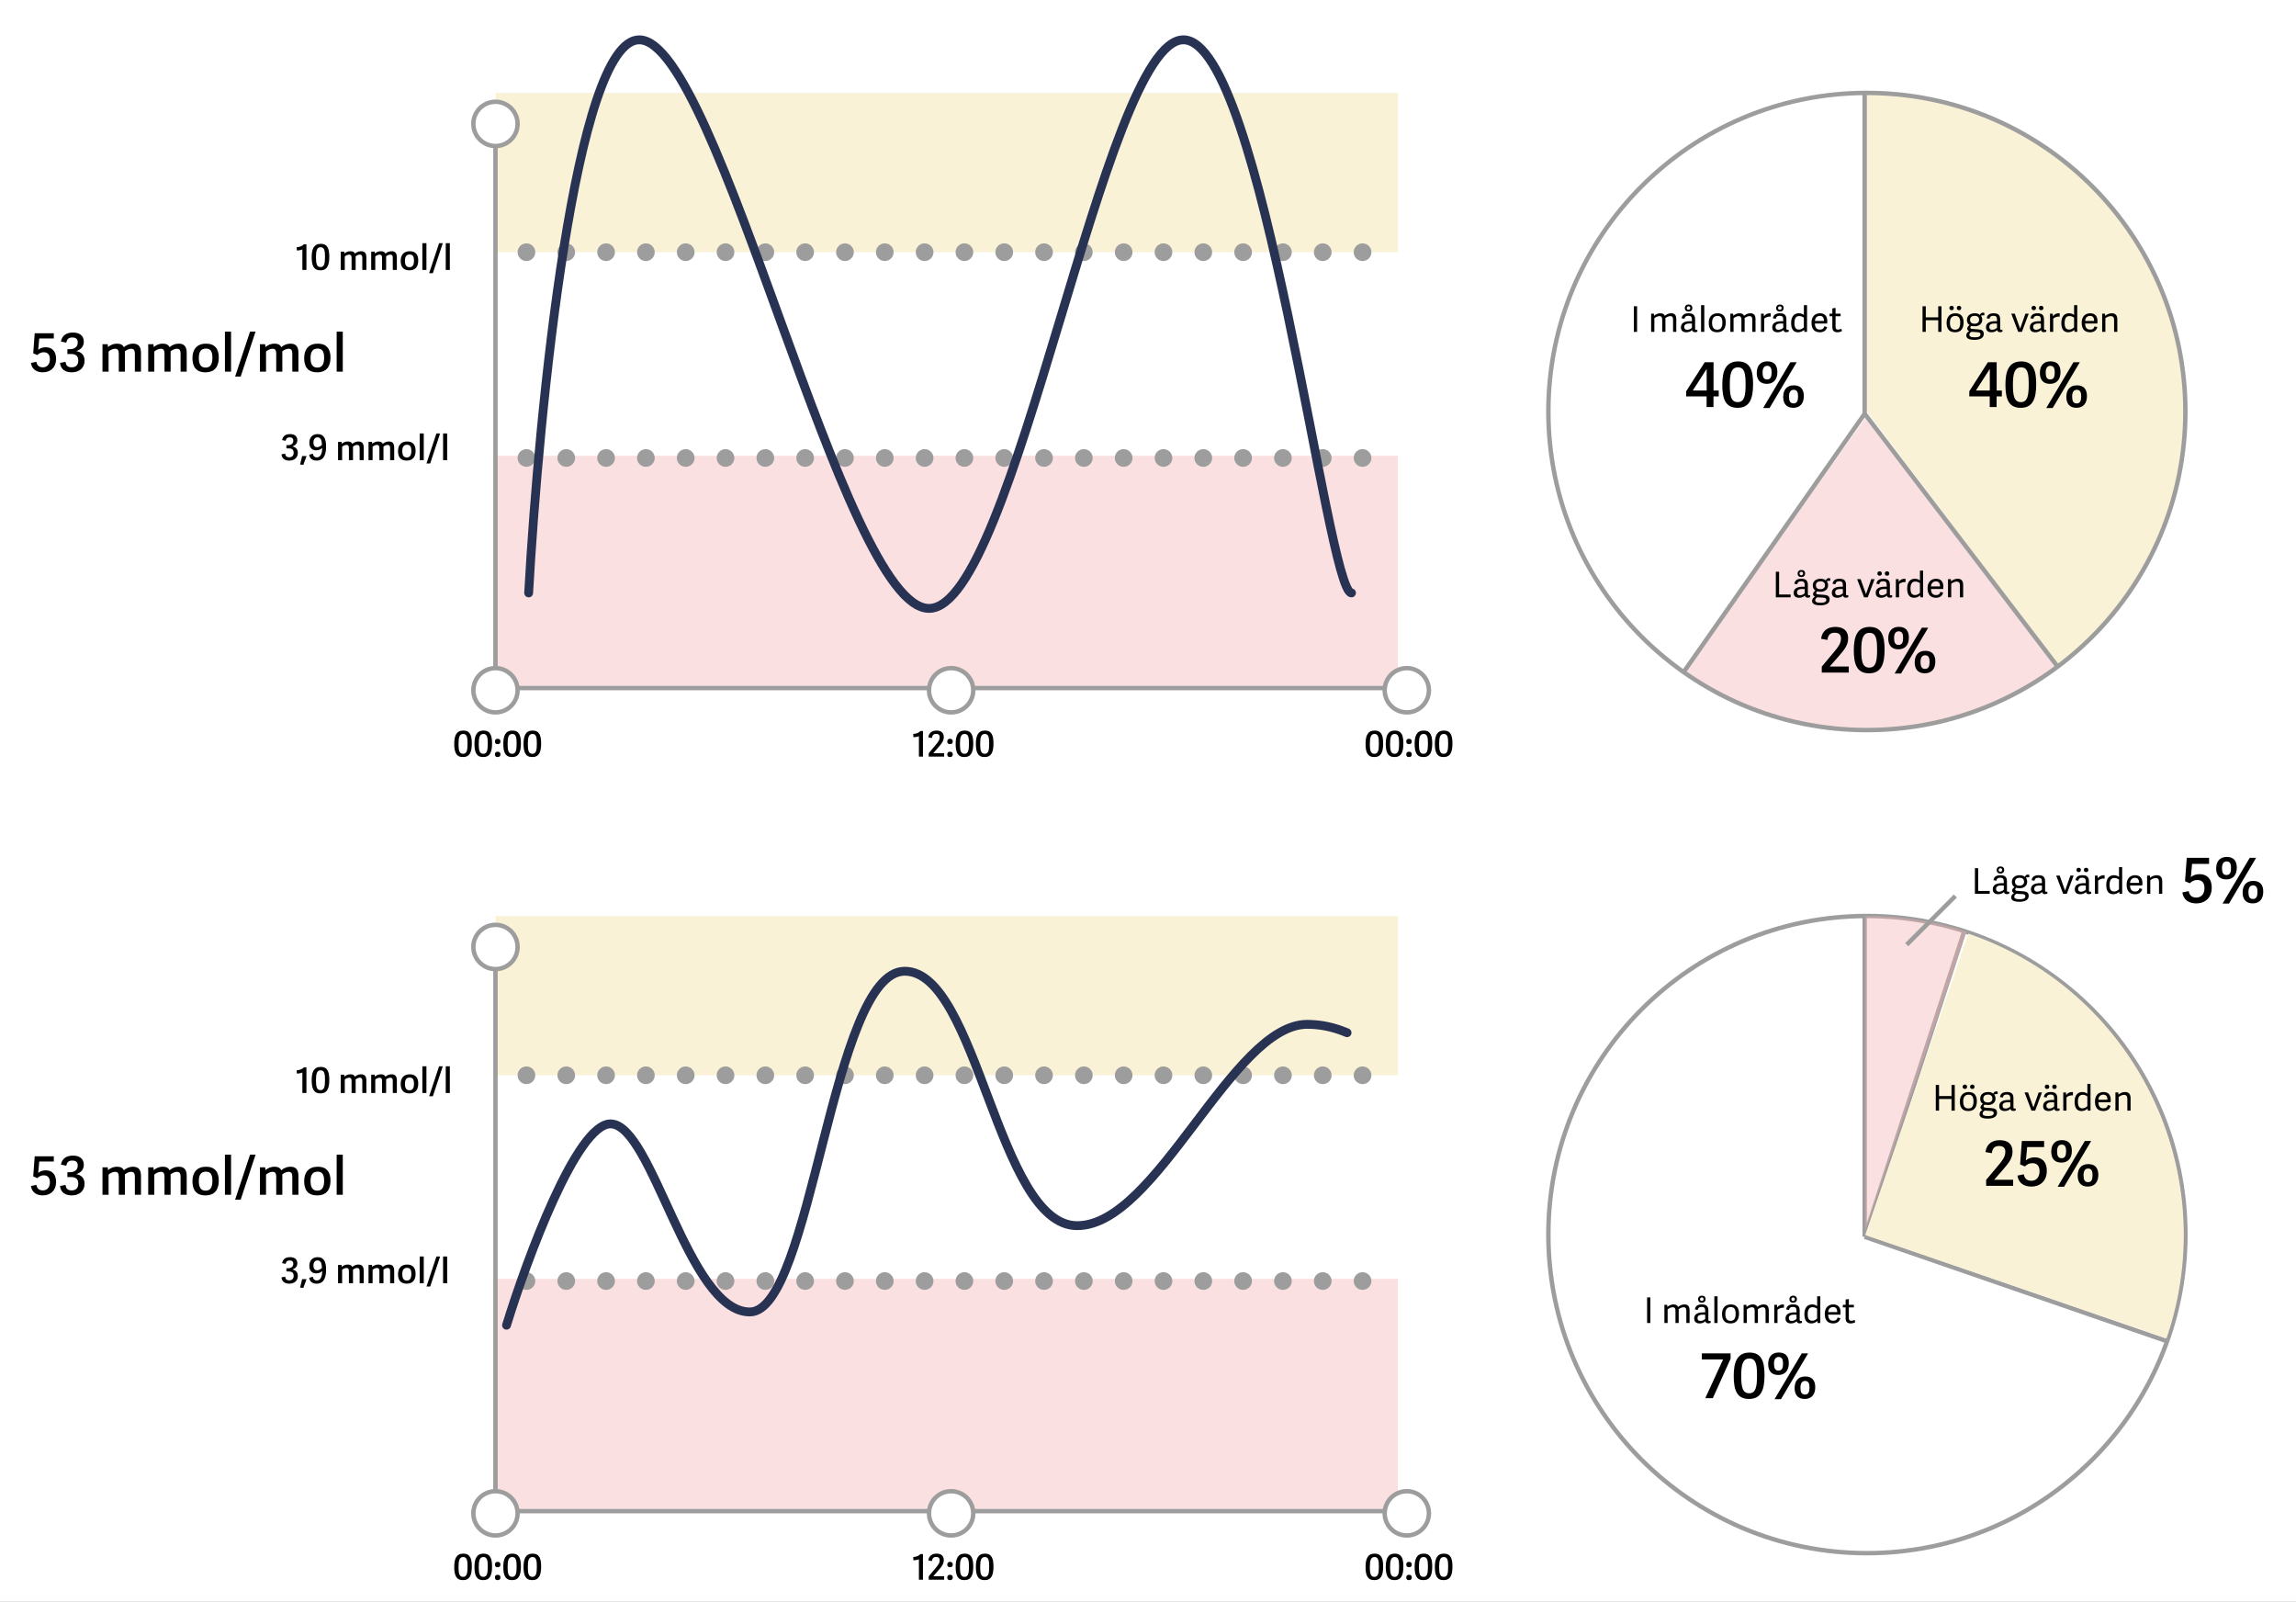 <svg width="519" height="362" viewBox="0 0 519 362" fill="none" xmlns="http://www.w3.org/2000/svg">
<rect x="0" y="0" width="519" height="362" fill="#808080" stroke="none"/>
<g clip-path="url(#clip0_2219_85)">
<rect width="519" height="362" fill="white"/>
<rect opacity="0.4" x="112" y="21" width="204" height="36" fill="#F2DF9A"/>
<rect opacity="0.4" x="112" y="207.016" width="204" height="36" fill="#F2DF9A"/>
<rect opacity="0.4" x="112" y="103" width="204" height="52" fill="#F4B3B4"/>
<rect opacity="0.4" x="112" y="289.016" width="204" height="52" fill="#F4B3B4"/>
<path d="M112 30.5V155.5H316.5" stroke="#9D9D9D"/>
<path d="M112 216.516V341.516H316.5" stroke="#9D9D9D"/>
<circle cx="112" cy="28" r="5" fill="white" stroke="#9D9D9D"/>
<circle cx="112" cy="214.016" r="5" fill="white" stroke="#9D9D9D"/>
<circle cx="112" cy="156" r="5" fill="white" stroke="#9D9D9D"/>
<circle cx="112" cy="342.016" r="5" fill="white" stroke="#9D9D9D"/>
<circle cx="215" cy="156" r="5" fill="white" stroke="#9D9D9D"/>
<circle cx="215" cy="342.016" r="5" fill="white" stroke="#9D9D9D"/>
<circle cx="318" cy="156" r="5" fill="white" stroke="#9D9D9D"/>
<circle cx="318" cy="342.016" r="5" fill="white" stroke="#9D9D9D"/>
<path d="M68.353 56.368C68.082 56.52 67.377 56.624 67.114 56.624L67.058 55.88C67.793 55.816 68.314 55.624 68.689 55.208H69.266V61H68.353V56.368ZM72.424 61.096C70.84 61.096 70.456 59.904 70.456 58.104C70.456 56.312 70.92 55.104 72.504 55.104C74.088 55.104 74.432 56.32 74.432 58.024C74.432 59.896 74.008 61.096 72.424 61.096ZM72.448 60.36C73.304 60.36 73.464 59.544 73.464 58.072C73.464 56.664 73.336 55.872 72.48 55.872C71.624 55.872 71.424 56.672 71.424 58.12C71.424 59.52 71.584 60.36 72.448 60.36ZM77.937 61H77.017V56.864H77.809L77.841 57.288C78.217 56.992 78.649 56.776 79.193 56.776C79.721 56.776 80.057 56.928 80.233 57.312C80.593 57 81.057 56.776 81.617 56.776C82.465 56.776 82.817 57.248 82.817 58.176V61H81.897V58.312C81.897 57.824 81.777 57.544 81.321 57.544C80.993 57.544 80.585 57.76 80.385 57.944C80.393 58.008 80.393 58.088 80.393 58.16V61H79.473V58.312C79.473 57.824 79.361 57.544 78.905 57.544C78.561 57.544 78.137 57.776 77.937 57.96V61ZM84.828 61H83.908V56.864H84.7L84.732 57.288C85.108 56.992 85.54 56.776 86.084 56.776C86.612 56.776 86.948 56.928 87.124 57.312C87.484 57 87.948 56.776 88.508 56.776C89.356 56.776 89.708 57.248 89.708 58.176V61H88.788V58.312C88.788 57.824 88.668 57.544 88.212 57.544C87.884 57.544 87.476 57.76 87.276 57.944C87.284 58.008 87.284 58.088 87.284 58.16V61H86.364V58.312C86.364 57.824 86.252 57.544 85.796 57.544C85.452 57.544 85.028 57.776 84.828 57.96V61ZM92.526 61.096C91.07 61.096 90.575 60.184 90.575 58.952C90.575 57.624 91.263 56.776 92.63 56.776C93.999 56.776 94.543 57.632 94.543 58.856C94.543 60.216 93.951 61.096 92.526 61.096ZM92.575 60.384C93.207 60.384 93.582 59.968 93.582 58.904C93.582 57.872 93.246 57.52 92.599 57.52C91.942 57.52 91.534 57.912 91.534 58.92C91.534 59.928 91.855 60.384 92.575 60.384ZM96.391 61H95.471V54.96H96.391V61ZM97.005 61.736L99.253 54.96H100.085L97.845 61.736H97.005ZM101.68 61H100.76V54.96H101.68V61Z" fill="black"/>
<path d="M68.353 242.384C68.082 242.536 67.377 242.64 67.114 242.64L67.058 241.896C67.793 241.832 68.314 241.64 68.689 241.224H69.266V247.016H68.353V242.384ZM72.424 247.112C70.84 247.112 70.456 245.92 70.456 244.12C70.456 242.328 70.92 241.12 72.504 241.12C74.088 241.12 74.432 242.336 74.432 244.04C74.432 245.912 74.008 247.112 72.424 247.112ZM72.448 246.376C73.304 246.376 73.464 245.56 73.464 244.088C73.464 242.68 73.336 241.888 72.48 241.888C71.624 241.888 71.424 242.688 71.424 244.136C71.424 245.536 71.584 246.376 72.448 246.376ZM77.937 247.016H77.017V242.88H77.809L77.841 243.304C78.217 243.008 78.649 242.792 79.193 242.792C79.721 242.792 80.057 242.944 80.233 243.328C80.593 243.016 81.057 242.792 81.617 242.792C82.465 242.792 82.817 243.264 82.817 244.192V247.016H81.897V244.328C81.897 243.84 81.777 243.56 81.321 243.56C80.993 243.56 80.585 243.776 80.385 243.96C80.393 244.024 80.393 244.104 80.393 244.176V247.016H79.473V244.328C79.473 243.84 79.361 243.56 78.905 243.56C78.561 243.56 78.137 243.792 77.937 243.976V247.016ZM84.828 247.016H83.908V242.88H84.7L84.732 243.304C85.108 243.008 85.54 242.792 86.084 242.792C86.612 242.792 86.948 242.944 87.124 243.328C87.484 243.016 87.948 242.792 88.508 242.792C89.356 242.792 89.708 243.264 89.708 244.192V247.016H88.788V244.328C88.788 243.84 88.668 243.56 88.212 243.56C87.884 243.56 87.476 243.776 87.276 243.96C87.284 244.024 87.284 244.104 87.284 244.176V247.016H86.364V244.328C86.364 243.84 86.252 243.56 85.796 243.56C85.452 243.56 85.028 243.792 84.828 243.976V247.016ZM92.526 247.112C91.07 247.112 90.575 246.2 90.575 244.968C90.575 243.64 91.263 242.792 92.63 242.792C93.999 242.792 94.543 243.648 94.543 244.872C94.543 246.232 93.951 247.112 92.526 247.112ZM92.575 246.4C93.207 246.4 93.582 245.984 93.582 244.92C93.582 243.888 93.246 243.536 92.599 243.536C91.942 243.536 91.534 243.928 91.534 244.936C91.534 245.944 91.855 246.4 92.575 246.4ZM96.391 247.016H95.471V240.976H96.391V247.016ZM97.005 247.752L99.253 240.976H100.085L97.845 247.752H97.005ZM101.68 247.016H100.76V240.976H101.68V247.016Z" fill="black"/>
<path d="M64.451 102.52C64.531 103.024 64.723 103.344 65.395 103.344C65.931 103.344 66.379 103.056 66.379 102.328C66.379 101.592 65.955 101.336 65.275 101.336H64.739V100.608H65.107C65.867 100.608 66.299 100.216 66.299 99.608C66.299 99.168 66.107 98.848 65.491 98.848C64.883 98.848 64.683 99.12 64.563 99.624L63.763 99.456C63.955 98.44 64.707 98.104 65.587 98.104C66.643 98.104 67.211 98.64 67.211 99.488C67.211 100.312 66.619 100.728 66.107 100.88V100.904C66.867 101.056 67.323 101.496 67.323 102.368C67.323 103.416 66.547 104.096 65.387 104.096C64.459 104.096 63.739 103.696 63.619 102.68L64.451 102.52ZM68.298 103.072H69.29L68.57 105.056L67.834 104.976L68.298 103.072ZM70.702 102.536C70.83 103.136 71.134 103.368 71.638 103.368C72.502 103.368 72.822 102.384 72.838 101.248C72.566 101.528 72.038 101.776 71.462 101.776C70.486 101.776 69.926 101.136 69.926 100.064C69.926 98.776 70.718 98.104 71.814 98.104C73.334 98.104 73.71 99.384 73.71 100.928C73.71 102.416 73.366 104.096 71.582 104.096C70.75 104.096 70.062 103.752 69.886 102.776L70.702 102.536ZM72.774 100.536C72.734 99.68 72.606 98.84 71.766 98.84C71.214 98.84 70.854 99.224 70.854 100.016C70.854 100.696 71.11 101.064 71.686 101.064C72.094 101.064 72.494 100.832 72.774 100.536ZM77.336 104H76.416V99.864H77.208L77.24 100.288C77.616 99.992 78.048 99.776 78.592 99.776C79.12 99.776 79.456 99.928 79.632 100.312C79.992 100 80.456 99.776 81.016 99.776C81.864 99.776 82.216 100.248 82.216 101.176V104H81.296V101.312C81.296 100.824 81.176 100.544 80.72 100.544C80.392 100.544 79.984 100.76 79.784 100.944C79.792 101.008 79.792 101.088 79.792 101.16V104H78.872V101.312C78.872 100.824 78.76 100.544 78.304 100.544C77.96 100.544 77.536 100.776 77.336 100.96V104ZM84.226 104H83.306V99.864H84.098L84.13 100.288C84.506 99.992 84.938 99.776 85.482 99.776C86.01 99.776 86.346 99.928 86.522 100.312C86.882 100 87.346 99.776 87.906 99.776C88.754 99.776 89.106 100.248 89.106 101.176V104H88.186V101.312C88.186 100.824 88.066 100.544 87.61 100.544C87.282 100.544 86.874 100.76 86.674 100.944C86.682 101.008 86.682 101.088 86.682 101.16V104H85.762V101.312C85.762 100.824 85.65 100.544 85.194 100.544C84.85 100.544 84.426 100.776 84.226 100.96V104ZM91.925 104.096C90.469 104.096 89.973 103.184 89.973 101.952C89.973 100.624 90.661 99.776 92.029 99.776C93.397 99.776 93.941 100.632 93.941 101.856C93.941 103.216 93.349 104.096 91.925 104.096ZM91.973 103.384C92.605 103.384 92.981 102.968 92.981 101.904C92.981 100.872 92.645 100.52 91.997 100.52C91.341 100.52 90.933 100.912 90.933 101.92C90.933 102.928 91.253 103.384 91.973 103.384ZM95.789 104H94.869V97.96H95.789V104ZM96.404 104.736L98.652 97.96H99.484L97.244 104.736H96.404ZM101.078 104H100.158V97.96H101.078V104Z" fill="black"/>
<path d="M64.451 288.536C64.531 289.04 64.723 289.36 65.395 289.36C65.931 289.36 66.379 289.072 66.379 288.344C66.379 287.608 65.955 287.352 65.275 287.352H64.739V286.624H65.107C65.867 286.624 66.299 286.232 66.299 285.624C66.299 285.184 66.107 284.864 65.491 284.864C64.883 284.864 64.683 285.136 64.563 285.64L63.763 285.472C63.955 284.456 64.707 284.12 65.587 284.12C66.643 284.12 67.211 284.656 67.211 285.504C67.211 286.328 66.619 286.744 66.107 286.896V286.92C66.867 287.072 67.323 287.512 67.323 288.384C67.323 289.432 66.547 290.112 65.387 290.112C64.459 290.112 63.739 289.712 63.619 288.696L64.451 288.536ZM68.298 289.088H69.29L68.57 291.072L67.834 290.992L68.298 289.088ZM70.702 288.552C70.83 289.152 71.134 289.384 71.638 289.384C72.502 289.384 72.822 288.4 72.838 287.264C72.566 287.544 72.038 287.792 71.462 287.792C70.486 287.792 69.926 287.152 69.926 286.08C69.926 284.792 70.718 284.12 71.814 284.12C73.334 284.12 73.71 285.4 73.71 286.944C73.71 288.432 73.366 290.112 71.582 290.112C70.75 290.112 70.062 289.768 69.886 288.792L70.702 288.552ZM72.774 286.552C72.734 285.696 72.606 284.856 71.766 284.856C71.214 284.856 70.854 285.24 70.854 286.032C70.854 286.712 71.11 287.08 71.686 287.08C72.094 287.08 72.494 286.848 72.774 286.552ZM77.336 290.016H76.416V285.88H77.208L77.24 286.304C77.616 286.008 78.048 285.792 78.592 285.792C79.12 285.792 79.456 285.944 79.632 286.328C79.992 286.016 80.456 285.792 81.016 285.792C81.864 285.792 82.216 286.264 82.216 287.192V290.016H81.296V287.328C81.296 286.84 81.176 286.56 80.72 286.56C80.392 286.56 79.984 286.776 79.784 286.96C79.792 287.024 79.792 287.104 79.792 287.176V290.016H78.872V287.328C78.872 286.84 78.76 286.56 78.304 286.56C77.96 286.56 77.536 286.792 77.336 286.976V290.016ZM84.226 290.016H83.306V285.88H84.098L84.13 286.304C84.506 286.008 84.938 285.792 85.482 285.792C86.01 285.792 86.346 285.944 86.522 286.328C86.882 286.016 87.346 285.792 87.906 285.792C88.754 285.792 89.106 286.264 89.106 287.192V290.016H88.186V287.328C88.186 286.84 88.066 286.56 87.61 286.56C87.282 286.56 86.874 286.776 86.674 286.96C86.682 287.024 86.682 287.104 86.682 287.176V290.016H85.762V287.328C85.762 286.84 85.65 286.56 85.194 286.56C84.85 286.56 84.426 286.792 84.226 286.976V290.016ZM91.925 290.112C90.469 290.112 89.973 289.2 89.973 287.968C89.973 286.64 90.661 285.792 92.029 285.792C93.397 285.792 93.941 286.648 93.941 287.872C93.941 289.232 93.349 290.112 91.925 290.112ZM91.973 289.4C92.605 289.4 92.981 288.984 92.981 287.92C92.981 286.888 92.645 286.536 91.997 286.536C91.341 286.536 90.933 286.928 90.933 287.936C90.933 288.944 91.253 289.4 91.973 289.4ZM95.789 290.016H94.869V283.976H95.789V290.016ZM96.404 290.752L98.652 283.976H99.484L97.244 290.752H96.404ZM101.078 290.016H100.158V283.976H101.078V290.016Z" fill="black"/>
<path d="M104.647 171.096C103.063 171.096 102.679 169.904 102.679 168.104C102.679 166.312 103.143 165.104 104.727 165.104C106.311 165.104 106.655 166.32 106.655 168.024C106.655 169.896 106.231 171.096 104.647 171.096ZM104.671 170.36C105.527 170.36 105.687 169.544 105.687 168.072C105.687 166.664 105.559 165.872 104.703 165.872C103.847 165.872 103.647 166.672 103.647 168.12C103.647 169.52 103.807 170.36 104.671 170.36ZM109.217 171.096C107.633 171.096 107.249 169.904 107.249 168.104C107.249 166.312 107.713 165.104 109.297 165.104C110.881 165.104 111.225 166.32 111.225 168.024C111.225 169.896 110.801 171.096 109.217 171.096ZM109.241 170.36C110.097 170.36 110.257 169.544 110.257 168.072C110.257 166.664 110.129 165.872 109.273 165.872C108.417 165.872 108.217 166.672 108.217 168.12C108.217 169.52 108.377 170.36 109.241 170.36ZM113.123 170.496C113.123 170.888 112.915 171.096 112.499 171.096C112.083 171.096 111.875 170.896 111.875 170.496C111.875 170.096 112.083 169.888 112.499 169.888C112.907 169.888 113.123 170.096 113.123 170.496ZM113.123 167.576C113.123 167.968 112.915 168.176 112.499 168.176C112.083 168.176 111.875 167.976 111.875 167.576C111.875 167.176 112.083 166.968 112.499 166.968C112.907 166.968 113.123 167.176 113.123 167.576ZM115.741 171.096C114.157 171.096 113.773 169.904 113.773 168.104C113.773 166.312 114.237 165.104 115.821 165.104C117.405 165.104 117.749 166.32 117.749 168.024C117.749 169.896 117.325 171.096 115.741 171.096ZM115.765 170.36C116.621 170.36 116.781 169.544 116.781 168.072C116.781 166.664 116.653 165.872 115.797 165.872C114.941 165.872 114.741 166.672 114.741 168.12C114.741 169.52 114.901 170.36 115.765 170.36ZM120.311 171.096C118.727 171.096 118.343 169.904 118.343 168.104C118.343 166.312 118.807 165.104 120.391 165.104C121.975 165.104 122.319 166.32 122.319 168.024C122.319 169.896 121.895 171.096 120.311 171.096ZM120.335 170.36C121.191 170.36 121.351 169.544 121.351 168.072C121.351 166.664 121.223 165.872 120.367 165.872C119.511 165.872 119.311 166.672 119.311 168.12C119.311 169.52 119.471 170.36 120.335 170.36Z" fill="black"/>
<path d="M104.647 357.112C103.063 357.112 102.679 355.92 102.679 354.12C102.679 352.328 103.143 351.12 104.727 351.12C106.311 351.12 106.655 352.336 106.655 354.04C106.655 355.912 106.231 357.112 104.647 357.112ZM104.671 356.376C105.527 356.376 105.687 355.56 105.687 354.088C105.687 352.68 105.559 351.888 104.703 351.888C103.847 351.888 103.647 352.688 103.647 354.136C103.647 355.536 103.807 356.376 104.671 356.376ZM109.217 357.112C107.633 357.112 107.249 355.92 107.249 354.12C107.249 352.328 107.713 351.12 109.297 351.12C110.881 351.12 111.225 352.336 111.225 354.04C111.225 355.912 110.801 357.112 109.217 357.112ZM109.241 356.376C110.097 356.376 110.257 355.56 110.257 354.088C110.257 352.68 110.129 351.888 109.273 351.888C108.417 351.888 108.217 352.688 108.217 354.136C108.217 355.536 108.377 356.376 109.241 356.376ZM113.123 356.512C113.123 356.904 112.915 357.112 112.499 357.112C112.083 357.112 111.875 356.912 111.875 356.512C111.875 356.112 112.083 355.904 112.499 355.904C112.907 355.904 113.123 356.112 113.123 356.512ZM113.123 353.592C113.123 353.984 112.915 354.192 112.499 354.192C112.083 354.192 111.875 353.992 111.875 353.592C111.875 353.192 112.083 352.984 112.499 352.984C112.907 352.984 113.123 353.192 113.123 353.592ZM115.741 357.112C114.157 357.112 113.773 355.92 113.773 354.12C113.773 352.328 114.237 351.12 115.821 351.12C117.405 351.12 117.749 352.336 117.749 354.04C117.749 355.912 117.325 357.112 115.741 357.112ZM115.765 356.376C116.621 356.376 116.781 355.56 116.781 354.088C116.781 352.68 116.653 351.888 115.797 351.888C114.941 351.888 114.741 352.688 114.741 354.136C114.741 355.536 114.901 356.376 115.765 356.376ZM120.311 357.112C118.727 357.112 118.343 355.92 118.343 354.12C118.343 352.328 118.807 351.12 120.391 351.12C121.975 351.12 122.319 352.336 122.319 354.04C122.319 355.912 121.895 357.112 120.311 357.112ZM120.335 356.376C121.191 356.376 121.351 355.56 121.351 354.088C121.351 352.68 121.223 351.888 120.367 351.888C119.511 351.888 119.311 352.688 119.311 354.136C119.311 355.536 119.471 356.376 120.335 356.376Z" fill="black"/>
<path d="M207.717 166.368C207.445 166.52 206.741 166.624 206.477 166.624L206.421 165.88C207.157 165.816 207.677 165.624 208.053 165.208H208.629V171H207.717V166.368ZM211.691 165.104C212.723 165.104 213.339 165.6 213.339 166.568C213.339 167.424 212.899 168.008 212.083 168.936L210.979 170.2V170.216H213.419V171H209.931V170.232L211.235 168.68C212.011 167.76 212.411 167.28 212.411 166.6C212.411 166.08 212.115 165.856 211.603 165.856C210.939 165.856 210.747 166.232 210.659 166.784L209.843 166.64C209.987 165.552 210.747 165.104 211.691 165.104ZM215.373 170.496C215.373 170.888 215.165 171.096 214.749 171.096C214.333 171.096 214.125 170.896 214.125 170.496C214.125 170.096 214.333 169.888 214.749 169.888C215.157 169.888 215.373 170.096 215.373 170.496ZM215.373 167.576C215.373 167.968 215.165 168.176 214.749 168.176C214.333 168.176 214.125 167.976 214.125 167.576C214.125 167.176 214.333 166.968 214.749 166.968C215.157 166.968 215.373 167.176 215.373 167.576ZM217.991 171.096C216.407 171.096 216.023 169.904 216.023 168.104C216.023 166.312 216.487 165.104 218.071 165.104C219.655 165.104 219.999 166.32 219.999 168.024C219.999 169.896 219.575 171.096 217.991 171.096ZM218.015 170.36C218.871 170.36 219.031 169.544 219.031 168.072C219.031 166.664 218.903 165.872 218.047 165.872C217.191 165.872 216.991 166.672 216.991 168.12C216.991 169.52 217.151 170.36 218.015 170.36ZM222.561 171.096C220.977 171.096 220.593 169.904 220.593 168.104C220.593 166.312 221.057 165.104 222.641 165.104C224.225 165.104 224.569 166.32 224.569 168.024C224.569 169.896 224.145 171.096 222.561 171.096ZM222.585 170.36C223.441 170.36 223.601 169.544 223.601 168.072C223.601 166.664 223.473 165.872 222.617 165.872C221.761 165.872 221.561 166.672 221.561 168.12C221.561 169.52 221.721 170.36 222.585 170.36Z" fill="black"/>
<path d="M207.717 352.384C207.445 352.536 206.741 352.64 206.477 352.64L206.421 351.896C207.157 351.832 207.677 351.64 208.053 351.224H208.629V357.016H207.717V352.384ZM211.691 351.12C212.723 351.12 213.339 351.616 213.339 352.584C213.339 353.44 212.899 354.024 212.083 354.952L210.979 356.216V356.232H213.419V357.016H209.931V356.248L211.235 354.696C212.011 353.776 212.411 353.296 212.411 352.616C212.411 352.096 212.115 351.872 211.603 351.872C210.939 351.872 210.747 352.248 210.659 352.8L209.843 352.656C209.987 351.568 210.747 351.12 211.691 351.12ZM215.373 356.512C215.373 356.904 215.165 357.112 214.749 357.112C214.333 357.112 214.125 356.912 214.125 356.512C214.125 356.112 214.333 355.904 214.749 355.904C215.157 355.904 215.373 356.112 215.373 356.512ZM215.373 353.592C215.373 353.984 215.165 354.192 214.749 354.192C214.333 354.192 214.125 353.992 214.125 353.592C214.125 353.192 214.333 352.984 214.749 352.984C215.157 352.984 215.373 353.192 215.373 353.592ZM217.991 357.112C216.407 357.112 216.023 355.92 216.023 354.12C216.023 352.328 216.487 351.12 218.071 351.12C219.655 351.12 219.999 352.336 219.999 354.04C219.999 355.912 219.575 357.112 217.991 357.112ZM218.015 356.376C218.871 356.376 219.031 355.56 219.031 354.088C219.031 352.68 218.903 351.888 218.047 351.888C217.191 351.888 216.991 352.688 216.991 354.136C216.991 355.536 217.151 356.376 218.015 356.376ZM222.561 357.112C220.977 357.112 220.593 355.92 220.593 354.12C220.593 352.328 221.057 351.12 222.641 351.12C224.225 351.12 224.569 352.336 224.569 354.04C224.569 355.912 224.145 357.112 222.561 357.112ZM222.585 356.376C223.441 356.376 223.601 355.56 223.601 354.088C223.601 352.68 223.473 351.888 222.617 351.888C221.761 351.888 221.561 352.688 221.561 354.136C221.561 355.536 221.721 356.376 222.585 356.376Z" fill="black"/>
<path d="M310.647 171.096C309.063 171.096 308.679 169.904 308.679 168.104C308.679 166.312 309.143 165.104 310.727 165.104C312.311 165.104 312.655 166.32 312.655 168.024C312.655 169.896 312.231 171.096 310.647 171.096ZM310.671 170.36C311.527 170.36 311.687 169.544 311.687 168.072C311.687 166.664 311.559 165.872 310.703 165.872C309.847 165.872 309.647 166.672 309.647 168.12C309.647 169.52 309.807 170.36 310.671 170.36ZM315.217 171.096C313.633 171.096 313.249 169.904 313.249 168.104C313.249 166.312 313.713 165.104 315.297 165.104C316.881 165.104 317.225 166.32 317.225 168.024C317.225 169.896 316.801 171.096 315.217 171.096ZM315.241 170.36C316.097 170.36 316.257 169.544 316.257 168.072C316.257 166.664 316.129 165.872 315.273 165.872C314.417 165.872 314.217 166.672 314.217 168.12C314.217 169.52 314.377 170.36 315.241 170.36ZM319.123 170.496C319.123 170.888 318.915 171.096 318.499 171.096C318.083 171.096 317.875 170.896 317.875 170.496C317.875 170.096 318.083 169.888 318.499 169.888C318.907 169.888 319.123 170.096 319.123 170.496ZM319.123 167.576C319.123 167.968 318.915 168.176 318.499 168.176C318.083 168.176 317.875 167.976 317.875 167.576C317.875 167.176 318.083 166.968 318.499 166.968C318.907 166.968 319.123 167.176 319.123 167.576ZM321.741 171.096C320.157 171.096 319.773 169.904 319.773 168.104C319.773 166.312 320.237 165.104 321.821 165.104C323.405 165.104 323.749 166.32 323.749 168.024C323.749 169.896 323.325 171.096 321.741 171.096ZM321.765 170.36C322.621 170.36 322.781 169.544 322.781 168.072C322.781 166.664 322.653 165.872 321.797 165.872C320.941 165.872 320.741 166.672 320.741 168.12C320.741 169.52 320.901 170.36 321.765 170.36ZM326.311 171.096C324.727 171.096 324.343 169.904 324.343 168.104C324.343 166.312 324.807 165.104 326.391 165.104C327.975 165.104 328.319 166.32 328.319 168.024C328.319 169.896 327.895 171.096 326.311 171.096ZM326.335 170.36C327.191 170.36 327.351 169.544 327.351 168.072C327.351 166.664 327.223 165.872 326.367 165.872C325.511 165.872 325.311 166.672 325.311 168.12C325.311 169.52 325.471 170.36 326.335 170.36Z" fill="black"/>
<path d="M310.647 357.112C309.063 357.112 308.679 355.92 308.679 354.12C308.679 352.328 309.143 351.12 310.727 351.12C312.311 351.12 312.655 352.336 312.655 354.04C312.655 355.912 312.231 357.112 310.647 357.112ZM310.671 356.376C311.527 356.376 311.687 355.56 311.687 354.088C311.687 352.68 311.559 351.888 310.703 351.888C309.847 351.888 309.647 352.688 309.647 354.136C309.647 355.536 309.807 356.376 310.671 356.376ZM315.217 357.112C313.633 357.112 313.249 355.92 313.249 354.12C313.249 352.328 313.713 351.12 315.297 351.12C316.881 351.12 317.225 352.336 317.225 354.04C317.225 355.912 316.801 357.112 315.217 357.112ZM315.241 356.376C316.097 356.376 316.257 355.56 316.257 354.088C316.257 352.68 316.129 351.888 315.273 351.888C314.417 351.888 314.217 352.688 314.217 354.136C314.217 355.536 314.377 356.376 315.241 356.376ZM319.123 356.512C319.123 356.904 318.915 357.112 318.499 357.112C318.083 357.112 317.875 356.912 317.875 356.512C317.875 356.112 318.083 355.904 318.499 355.904C318.907 355.904 319.123 356.112 319.123 356.512ZM319.123 353.592C319.123 353.984 318.915 354.192 318.499 354.192C318.083 354.192 317.875 353.992 317.875 353.592C317.875 353.192 318.083 352.984 318.499 352.984C318.907 352.984 319.123 353.192 319.123 353.592ZM321.741 357.112C320.157 357.112 319.773 355.92 319.773 354.12C319.773 352.328 320.237 351.12 321.821 351.12C323.405 351.12 323.749 352.336 323.749 354.04C323.749 355.912 323.325 357.112 321.741 357.112ZM321.765 356.376C322.621 356.376 322.781 355.56 322.781 354.088C322.781 352.68 322.653 351.888 321.797 351.888C320.941 351.888 320.741 352.688 320.741 354.136C320.741 355.536 320.901 356.376 321.765 356.376ZM326.311 357.112C324.727 357.112 324.343 355.92 324.343 354.12C324.343 352.328 324.807 351.12 326.391 351.12C327.975 351.12 328.319 352.336 328.319 354.04C328.319 355.912 327.895 357.112 326.311 357.112ZM326.335 356.376C327.191 356.376 327.351 355.56 327.351 354.088C327.351 352.68 327.223 351.888 326.367 351.888C325.511 351.888 325.311 352.688 325.311 354.136C325.311 355.536 325.471 356.376 326.335 356.376Z" fill="black"/>
<path d="M7.845 75.312H12.165V76.488H8.877L8.637 79.056C9.033 78.732 9.561 78.48 10.329 78.48C11.553 78.48 12.681 79.152 12.681 81.132C12.681 82.956 11.493 84.144 9.669 84.144C8.385 84.144 7.209 83.556 6.993 82.02L8.229 81.768C8.349 82.452 8.697 83.016 9.693 83.016C10.497 83.016 11.277 82.488 11.277 81.18C11.277 79.992 10.641 79.608 9.861 79.608C9.297 79.608 8.817 79.872 8.433 80.244L7.509 79.848L7.845 75.312ZM14.806 81.78C14.925 82.536 15.213 83.016 16.221 83.016C17.026 83.016 17.698 82.584 17.698 81.492C17.698 80.388 17.061 80.004 16.041 80.004H15.238V78.912H15.79C16.93 78.912 17.578 78.324 17.578 77.412C17.578 76.752 17.29 76.272 16.366 76.272C15.454 76.272 15.153 76.68 14.973 77.436L13.774 77.184C14.062 75.66 15.19 75.156 16.509 75.156C18.093 75.156 18.945 75.96 18.945 77.232C18.945 78.468 18.058 79.092 17.29 79.32V79.356C18.43 79.584 19.113 80.244 19.113 81.552C19.113 83.124 17.95 84.144 16.209 84.144C14.818 84.144 13.738 83.544 13.557 82.02L14.806 81.78ZM24.547 84H23.166V77.796H24.355L24.402 78.432C24.966 77.988 25.614 77.664 26.43 77.664C27.223 77.664 27.727 77.892 27.991 78.468C28.53 78 29.227 77.664 30.067 77.664C31.338 77.664 31.866 78.372 31.866 79.764V84H30.486V79.968C30.486 79.236 30.306 78.816 29.622 78.816C29.131 78.816 28.518 79.14 28.218 79.416C28.23 79.512 28.23 79.632 28.23 79.74V84H26.851V79.968C26.851 79.236 26.683 78.816 25.998 78.816C25.483 78.816 24.846 79.164 24.547 79.44V84ZM34.882 84H33.502V77.796H34.69L34.738 78.432C35.302 77.988 35.95 77.664 36.766 77.664C37.558 77.664 38.062 77.892 38.326 78.468C38.866 78 39.562 77.664 40.402 77.664C41.674 77.664 42.202 78.372 42.202 79.764V84H40.822V79.968C40.822 79.236 40.642 78.816 39.958 78.816C39.466 78.816 38.854 79.14 38.554 79.416C38.566 79.512 38.566 79.632 38.566 79.74V84H37.186V79.968C37.186 79.236 37.018 78.816 36.334 78.816C35.818 78.816 35.182 79.164 34.882 79.44V84ZM46.43 84.144C44.246 84.144 43.502 82.776 43.502 80.928C43.502 78.936 44.534 77.664 46.586 77.664C48.638 77.664 49.454 78.948 49.454 80.784C49.454 82.824 48.566 84.144 46.43 84.144ZM46.502 83.076C47.45 83.076 48.014 82.452 48.014 80.856C48.014 79.308 47.51 78.78 46.538 78.78C45.554 78.78 44.942 79.368 44.942 80.88C44.942 82.392 45.422 83.076 46.502 83.076ZM52.227 84H50.847V74.94H52.227V84ZM53.149 85.104L56.521 74.94H57.769L54.409 85.104H53.149ZM60.136 84H58.756V77.796H59.944L59.992 78.432C60.556 77.988 61.204 77.664 62.02 77.664C62.812 77.664 63.316 77.892 63.58 78.468C64.12 78 64.816 77.664 65.656 77.664C66.928 77.664 67.456 78.372 67.456 79.764V84H66.076V79.968C66.076 79.236 65.896 78.816 65.212 78.816C64.72 78.816 64.108 79.14 63.808 79.416C63.82 79.512 63.82 79.632 63.82 79.74V84H62.44V79.968C62.44 79.236 62.272 78.816 61.588 78.816C61.072 78.816 60.436 79.164 60.136 79.44V84ZM71.684 84.144C69.5 84.144 68.756 82.776 68.756 80.928C68.756 78.936 69.788 77.664 71.84 77.664C73.892 77.664 74.708 78.948 74.708 80.784C74.708 82.824 73.82 84.144 71.684 84.144ZM71.756 83.076C72.704 83.076 73.268 82.452 73.268 80.856C73.268 79.308 72.764 78.78 71.792 78.78C70.808 78.78 70.196 79.368 70.196 80.88C70.196 82.392 70.676 83.076 71.756 83.076ZM77.481 84H76.101V74.94H77.481V84Z" fill="black"/>
<path d="M7.845 261.328H12.165V262.504H8.877L8.637 265.072C9.033 264.748 9.561 264.496 10.329 264.496C11.553 264.496 12.681 265.168 12.681 267.148C12.681 268.972 11.493 270.16 9.669 270.16C8.385 270.16 7.209 269.572 6.993 268.036L8.229 267.784C8.349 268.468 8.697 269.032 9.693 269.032C10.497 269.032 11.277 268.504 11.277 267.196C11.277 266.008 10.641 265.624 9.861 265.624C9.297 265.624 8.817 265.888 8.433 266.26L7.509 265.864L7.845 261.328ZM14.806 267.796C14.925 268.552 15.213 269.032 16.221 269.032C17.026 269.032 17.698 268.6 17.698 267.508C17.698 266.404 17.061 266.02 16.041 266.02H15.238V264.928H15.79C16.93 264.928 17.578 264.34 17.578 263.428C17.578 262.768 17.29 262.288 16.366 262.288C15.454 262.288 15.153 262.696 14.973 263.452L13.774 263.2C14.062 261.676 15.19 261.172 16.509 261.172C18.093 261.172 18.945 261.976 18.945 263.248C18.945 264.484 18.058 265.108 17.29 265.336V265.372C18.43 265.6 19.113 266.26 19.113 267.568C19.113 269.14 17.95 270.16 16.209 270.16C14.818 270.16 13.738 269.56 13.557 268.036L14.806 267.796ZM24.547 270.016H23.166V263.812H24.355L24.402 264.448C24.966 264.004 25.614 263.68 26.43 263.68C27.223 263.68 27.727 263.908 27.991 264.484C28.53 264.016 29.227 263.68 30.067 263.68C31.338 263.68 31.866 264.388 31.866 265.78V270.016H30.486V265.984C30.486 265.252 30.306 264.832 29.622 264.832C29.131 264.832 28.518 265.156 28.218 265.432C28.23 265.528 28.23 265.648 28.23 265.756V270.016H26.851V265.984C26.851 265.252 26.683 264.832 25.998 264.832C25.483 264.832 24.846 265.18 24.547 265.456V270.016ZM34.882 270.016H33.502V263.812H34.69L34.738 264.448C35.302 264.004 35.95 263.68 36.766 263.68C37.558 263.68 38.062 263.908 38.326 264.484C38.866 264.016 39.562 263.68 40.402 263.68C41.674 263.68 42.202 264.388 42.202 265.78V270.016H40.822V265.984C40.822 265.252 40.642 264.832 39.958 264.832C39.466 264.832 38.854 265.156 38.554 265.432C38.566 265.528 38.566 265.648 38.566 265.756V270.016H37.186V265.984C37.186 265.252 37.018 264.832 36.334 264.832C35.818 264.832 35.182 265.18 34.882 265.456V270.016ZM46.43 270.16C44.246 270.16 43.502 268.792 43.502 266.944C43.502 264.952 44.534 263.68 46.586 263.68C48.638 263.68 49.454 264.964 49.454 266.8C49.454 268.84 48.566 270.16 46.43 270.16ZM46.502 269.092C47.45 269.092 48.014 268.468 48.014 266.872C48.014 265.324 47.51 264.796 46.538 264.796C45.554 264.796 44.942 265.384 44.942 266.896C44.942 268.408 45.422 269.092 46.502 269.092ZM52.227 270.016H50.847V260.956H52.227V270.016ZM53.149 271.12L56.521 260.956H57.769L54.409 271.12H53.149ZM60.136 270.016H58.756V263.812H59.944L59.992 264.448C60.556 264.004 61.204 263.68 62.02 263.68C62.812 263.68 63.316 263.908 63.58 264.484C64.12 264.016 64.816 263.68 65.656 263.68C66.928 263.68 67.456 264.388 67.456 265.78V270.016H66.076V265.984C66.076 265.252 65.896 264.832 65.212 264.832C64.72 264.832 64.108 265.156 63.808 265.432C63.82 265.528 63.82 265.648 63.82 265.756V270.016H62.44V265.984C62.44 265.252 62.272 264.832 61.588 264.832C61.072 264.832 60.436 265.18 60.136 265.456V270.016ZM71.684 270.16C69.5 270.16 68.756 268.792 68.756 266.944C68.756 264.952 69.788 263.68 71.84 263.68C73.892 263.68 74.708 264.964 74.708 266.8C74.708 268.84 73.82 270.16 71.684 270.16ZM71.756 269.092C72.704 269.092 73.268 268.468 73.268 266.872C73.268 265.324 72.764 264.796 71.792 264.796C70.808 264.796 70.196 265.384 70.196 266.896C70.196 268.408 70.676 269.092 71.756 269.092ZM77.481 270.016H76.101V260.956H77.481V270.016Z" fill="black"/>
<circle cx="119" cy="57" r="2" fill="#9D9D9D"/>
<circle cx="119" cy="243.016" r="2" fill="#9D9D9D"/>
<circle cx="119" cy="103.5" r="2" fill="#9D9D9D"/>
<circle cx="119" cy="289.516" r="2" fill="#9D9D9D"/>
<circle cx="128" cy="57" r="2" fill="#9D9D9D"/>
<circle cx="128" cy="243.016" r="2" fill="#9D9D9D"/>
<circle cx="128" cy="103.5" r="2" fill="#9D9D9D"/>
<circle cx="128" cy="289.516" r="2" fill="#9D9D9D"/>
<circle cx="137" cy="57" r="2" fill="#9D9D9D"/>
<circle cx="137" cy="243.016" r="2" fill="#9D9D9D"/>
<circle cx="137" cy="103.5" r="2" fill="#9D9D9D"/>
<circle cx="137" cy="289.516" r="2" fill="#9D9D9D"/>
<circle cx="146" cy="57" r="2" fill="#9D9D9D"/>
<circle cx="146" cy="243.016" r="2" fill="#9D9D9D"/>
<circle cx="146" cy="103.5" r="2" fill="#9D9D9D"/>
<circle cx="146" cy="289.516" r="2" fill="#9D9D9D"/>
<circle cx="155" cy="57" r="2" fill="#9D9D9D"/>
<circle cx="155" cy="243.016" r="2" fill="#9D9D9D"/>
<circle cx="155" cy="103.5" r="2" fill="#9D9D9D"/>
<circle cx="155" cy="289.516" r="2" fill="#9D9D9D"/>
<circle cx="164" cy="57" r="2" fill="#9D9D9D"/>
<circle cx="164" cy="243.016" r="2" fill="#9D9D9D"/>
<circle cx="164" cy="103.5" r="2" fill="#9D9D9D"/>
<circle cx="164" cy="289.516" r="2" fill="#9D9D9D"/>
<circle cx="173" cy="57" r="2" fill="#9D9D9D"/>
<circle cx="173" cy="243.016" r="2" fill="#9D9D9D"/>
<circle cx="173" cy="103.5" r="2" fill="#9D9D9D"/>
<circle cx="173" cy="289.516" r="2" fill="#9D9D9D"/>
<circle cx="182" cy="57" r="2" fill="#9D9D9D"/>
<circle cx="182" cy="243.016" r="2" fill="#9D9D9D"/>
<circle cx="182" cy="103.5" r="2" fill="#9D9D9D"/>
<circle cx="182" cy="289.516" r="2" fill="#9D9D9D"/>
<circle cx="191" cy="57" r="2" fill="#9D9D9D"/>
<circle cx="191" cy="243.016" r="2" fill="#9D9D9D"/>
<circle cx="191" cy="103.5" r="2" fill="#9D9D9D"/>
<circle cx="191" cy="289.516" r="2" fill="#9D9D9D"/>
<circle cx="200" cy="57" r="2" fill="#9D9D9D"/>
<circle cx="200" cy="243.016" r="2" fill="#9D9D9D"/>
<circle cx="200" cy="103.5" r="2" fill="#9D9D9D"/>
<circle cx="200" cy="289.516" r="2" fill="#9D9D9D"/>
<circle cx="209" cy="57" r="2" fill="#9D9D9D"/>
<circle cx="209" cy="243.016" r="2" fill="#9D9D9D"/>
<circle cx="209" cy="103.5" r="2" fill="#9D9D9D"/>
<circle cx="209" cy="289.516" r="2" fill="#9D9D9D"/>
<circle cx="218" cy="57" r="2" fill="#9D9D9D"/>
<circle cx="218" cy="243.016" r="2" fill="#9D9D9D"/>
<circle cx="218" cy="103.5" r="2" fill="#9D9D9D"/>
<circle cx="218" cy="289.516" r="2" fill="#9D9D9D"/>
<circle cx="227" cy="57" r="2" fill="#9D9D9D"/>
<circle cx="227" cy="243.016" r="2" fill="#9D9D9D"/>
<circle cx="227" cy="103.5" r="2" fill="#9D9D9D"/>
<circle cx="227" cy="289.516" r="2" fill="#9D9D9D"/>
<circle cx="236" cy="57" r="2" fill="#9D9D9D"/>
<circle cx="236" cy="243.016" r="2" fill="#9D9D9D"/>
<circle cx="236" cy="103.5" r="2" fill="#9D9D9D"/>
<circle cx="236" cy="289.516" r="2" fill="#9D9D9D"/>
<circle cx="245" cy="57" r="2" fill="#9D9D9D"/>
<circle cx="245" cy="243.016" r="2" fill="#9D9D9D"/>
<circle cx="245" cy="103.5" r="2" fill="#9D9D9D"/>
<circle cx="245" cy="289.516" r="2" fill="#9D9D9D"/>
<circle cx="254" cy="57" r="2" fill="#9D9D9D"/>
<circle cx="254" cy="243.016" r="2" fill="#9D9D9D"/>
<circle cx="254" cy="103.5" r="2" fill="#9D9D9D"/>
<circle cx="254" cy="289.516" r="2" fill="#9D9D9D"/>
<circle cx="263" cy="57" r="2" fill="#9D9D9D"/>
<circle cx="263" cy="243.016" r="2" fill="#9D9D9D"/>
<circle cx="263" cy="103.5" r="2" fill="#9D9D9D"/>
<circle cx="263" cy="289.516" r="2" fill="#9D9D9D"/>
<circle cx="272" cy="57" r="2" fill="#9D9D9D"/>
<circle cx="272" cy="243.016" r="2" fill="#9D9D9D"/>
<circle cx="272" cy="103.5" r="2" fill="#9D9D9D"/>
<circle cx="272" cy="289.516" r="2" fill="#9D9D9D"/>
<circle cx="281" cy="57" r="2" fill="#9D9D9D"/>
<circle cx="281" cy="243.016" r="2" fill="#9D9D9D"/>
<circle cx="281" cy="103.5" r="2" fill="#9D9D9D"/>
<circle cx="281" cy="289.516" r="2" fill="#9D9D9D"/>
<circle cx="290" cy="57" r="2" fill="#9D9D9D"/>
<circle cx="290" cy="243.016" r="2" fill="#9D9D9D"/>
<circle cx="290" cy="103.5" r="2" fill="#9D9D9D"/>
<circle cx="290" cy="289.516" r="2" fill="#9D9D9D"/>
<circle cx="299" cy="57" r="2" fill="#9D9D9D"/>
<circle cx="299" cy="243.016" r="2" fill="#9D9D9D"/>
<circle cx="299" cy="103.5" r="2" fill="#9D9D9D"/>
<circle cx="299" cy="289.516" r="2" fill="#9D9D9D"/>
<circle cx="308" cy="57" r="2" fill="#9D9D9D"/>
<circle cx="308" cy="243.016" r="2" fill="#9D9D9D"/>
<circle cx="308" cy="103.5" r="2" fill="#9D9D9D"/>
<circle cx="308" cy="289.516" r="2" fill="#9D9D9D"/>
<path opacity="0.4" d="M422 165C438.119 165 453.001 159.703 465 150.755L422 94L380.5 151.844C392.229 160.131 406.546 165 422 165Z" fill="#F4B3B4"/>
<path d="M494 93C494 53.236 461.765 21 422 21V93L465.34 150.5C482.748 137.358 494 116.493 494 93Z" fill="#FAF2D7"/>
<path d="M449.77 92V89.592H445.15V88.43L449.35 81.864H451.338V88.262H452.514V89.592H451.324V92H449.77ZM449.784 88.262V83.376L446.648 88.262H449.784ZM456.761 92.168C453.989 92.168 453.317 90.082 453.317 86.932C453.317 83.796 454.129 81.682 456.901 81.682C459.673 81.682 460.275 83.81 460.275 86.792C460.275 90.068 459.533 92.168 456.761 92.168ZM456.803 90.88C458.301 90.88 458.581 89.452 458.581 86.876C458.581 84.412 458.357 83.026 456.859 83.026C455.361 83.026 455.011 84.426 455.011 86.96C455.011 89.41 455.291 90.88 456.803 90.88ZM469.365 92.168C467.657 92.168 467.083 91.02 467.083 89.704C467.083 88.136 467.867 87.086 469.477 87.086C471.101 87.086 471.745 88.052 471.745 89.522C471.745 91.104 470.947 92.168 469.365 92.168ZM469.421 91.174C470.205 91.174 470.443 90.586 470.443 89.578C470.443 88.682 470.219 88.094 469.449 88.094C468.665 88.094 468.399 88.766 468.399 89.62C468.399 90.572 468.637 91.174 469.421 91.174ZM462.547 92.21L468.693 81.864H470.135L464.003 92.21H462.547ZM463.387 86.75C461.679 86.75 461.105 85.602 461.105 84.286C461.105 82.718 461.889 81.668 463.499 81.668C465.123 81.668 465.767 82.634 465.767 84.104C465.767 85.686 464.969 86.75 463.387 86.75ZM463.443 85.756C464.227 85.756 464.465 85.168 464.465 84.16C464.465 83.264 464.241 82.676 463.471 82.676C462.687 82.676 462.421 83.348 462.421 84.202C462.421 85.154 462.659 85.756 463.443 85.756Z" fill="black"/>
<path d="M385.77 92V89.592H381.15V88.43L385.35 81.864H387.338V88.262H388.514V89.592H387.324V92H385.77ZM385.784 88.262V83.376L382.648 88.262H385.784ZM392.761 92.168C389.989 92.168 389.317 90.082 389.317 86.932C389.317 83.796 390.129 81.682 392.901 81.682C395.673 81.682 396.275 83.81 396.275 86.792C396.275 90.068 395.533 92.168 392.761 92.168ZM392.803 90.88C394.301 90.88 394.581 89.452 394.581 86.876C394.581 84.412 394.357 83.026 392.859 83.026C391.361 83.026 391.011 84.426 391.011 86.96C391.011 89.41 391.291 90.88 392.803 90.88ZM405.365 92.168C403.657 92.168 403.083 91.02 403.083 89.704C403.083 88.136 403.867 87.086 405.477 87.086C407.101 87.086 407.745 88.052 407.745 89.522C407.745 91.104 406.947 92.168 405.365 92.168ZM405.421 91.174C406.205 91.174 406.443 90.586 406.443 89.578C406.443 88.682 406.219 88.094 405.449 88.094C404.665 88.094 404.399 88.766 404.399 89.62C404.399 90.572 404.637 91.174 405.421 91.174ZM398.547 92.21L404.693 81.864H406.135L400.003 92.21H398.547ZM399.387 86.75C397.679 86.75 397.105 85.602 397.105 84.286C397.105 82.718 397.889 81.668 399.499 81.668C401.123 81.668 401.767 82.634 401.767 84.104C401.767 85.686 400.969 86.75 399.387 86.75ZM399.443 85.756C400.227 85.756 400.465 85.168 400.465 84.16C400.465 83.264 400.241 82.676 399.471 82.676C398.687 82.676 398.421 83.348 398.421 84.202C398.421 85.154 398.659 85.756 399.443 85.756Z" fill="black"/>
<path d="M414.882 141.682C416.688 141.682 417.766 142.55 417.766 144.244C417.766 145.742 416.996 146.764 415.568 148.388L413.636 150.6V150.628H417.906V152H411.802V150.656L414.084 147.94C415.442 146.33 416.142 145.49 416.142 144.3C416.142 143.39 415.624 142.998 414.728 142.998C413.566 142.998 413.23 143.656 413.076 144.622L411.648 144.37C411.9 142.466 413.23 141.682 414.882 141.682ZM422.487 152.168C419.715 152.168 419.043 150.082 419.043 146.932C419.043 143.796 419.855 141.682 422.627 141.682C425.399 141.682 426.001 143.81 426.001 146.792C426.001 150.068 425.259 152.168 422.487 152.168ZM422.529 150.88C424.027 150.88 424.307 149.452 424.307 146.876C424.307 144.412 424.083 143.026 422.585 143.026C421.087 143.026 420.737 144.426 420.737 146.96C420.737 149.41 421.017 150.88 422.529 150.88ZM435.091 152.168C433.383 152.168 432.809 151.02 432.809 149.704C432.809 148.136 433.593 147.086 435.203 147.086C436.827 147.086 437.471 148.052 437.471 149.522C437.471 151.104 436.673 152.168 435.091 152.168ZM435.147 151.174C435.931 151.174 436.169 150.586 436.169 149.578C436.169 148.682 435.945 148.094 435.175 148.094C434.391 148.094 434.125 148.766 434.125 149.62C434.125 150.572 434.363 151.174 435.147 151.174ZM428.273 152.21L434.419 141.864H435.861L429.729 152.21H428.273ZM429.113 146.75C427.405 146.75 426.831 145.602 426.831 144.286C426.831 142.718 427.615 141.668 429.225 141.668C430.849 141.668 431.493 142.634 431.493 144.104C431.493 145.686 430.695 146.75 429.113 146.75ZM429.169 145.756C429.953 145.756 430.191 145.168 430.191 144.16C430.191 143.264 429.967 142.676 429.197 142.676C428.413 142.676 428.147 143.348 428.147 144.202C428.147 145.154 428.385 145.756 429.169 145.756Z" fill="black"/>
<path d="M438.865 75H438.129V72.376H435.313V75H434.577V69.208H435.313V71.712H438.129V69.208H438.865V75ZM441.917 75.096C440.493 75.096 440.021 74.176 440.021 72.96C440.021 71.632 440.709 70.8 442.021 70.8C443.325 70.8 443.861 71.64 443.861 72.864C443.861 74.216 443.301 75.096 441.917 75.096ZM441.957 74.512C442.669 74.512 443.101 74.08 443.101 72.912C443.101 71.776 442.701 71.4 441.989 71.4C441.261 71.4 440.773 71.832 440.773 72.928C440.773 74.016 441.157 74.512 441.957 74.512ZM441.653 69.608C441.653 69.92 441.453 70.104 441.157 70.104C440.853 70.104 440.645 69.92 440.645 69.608C440.645 69.312 440.853 69.12 441.157 69.12C441.453 69.12 441.653 69.312 441.653 69.608ZM443.333 69.608C443.333 69.92 443.133 70.104 442.829 70.104C442.525 70.104 442.325 69.92 442.325 69.608C442.325 69.312 442.525 69.12 442.829 69.12C443.133 69.12 443.333 69.312 443.333 69.608ZM446.359 70.8C446.863 70.8 447.279 70.904 447.551 71.176C447.679 70.88 447.895 70.656 448.199 70.656C448.327 70.656 448.439 70.68 448.559 70.72V71.256C448.311 71.24 447.967 71.28 447.759 71.344C447.967 71.568 448.079 71.936 448.079 72.272C448.079 73.2 447.335 73.736 446.391 73.736C446.119 73.736 445.839 73.712 445.631 73.64C445.519 73.744 445.375 73.864 445.375 74.032C445.375 74.192 445.463 74.312 445.903 74.344L447.079 74.424C447.927 74.48 448.423 74.688 448.423 75.496C448.423 76.504 447.343 76.808 446.311 76.808C444.775 76.808 444.463 76.28 444.463 75.792C444.463 75.328 444.791 75.008 445.127 74.848V74.84C444.847 74.728 444.679 74.544 444.679 74.248C444.679 73.896 444.935 73.688 445.223 73.464C444.847 73.264 444.615 72.84 444.615 72.312C444.615 71.408 445.295 70.8 446.359 70.8ZM447.375 72.288C447.375 71.672 446.991 71.376 446.367 71.376C445.799 71.376 445.319 71.64 445.319 72.272C445.319 72.808 445.631 73.16 446.359 73.16C446.959 73.16 447.375 72.84 447.375 72.288ZM447.671 75.584C447.671 75.288 447.543 75.112 446.983 75.072L445.623 74.992C445.311 75.2 445.167 75.384 445.167 75.656C445.167 76 445.447 76.232 446.399 76.232C447.247 76.232 447.671 76.016 447.671 75.584ZM452.129 74.224C452.129 74.448 452.169 74.544 452.377 74.544C452.449 74.544 452.521 74.528 452.625 74.496L452.657 74.952C452.497 75.032 452.289 75.08 452.089 75.08C451.681 75.08 451.497 74.856 451.457 74.592C451.137 74.912 450.713 75.096 450.137 75.096C449.097 75.096 448.921 74.392 448.921 73.992C448.921 72.896 449.889 72.592 451.049 72.592C451.177 72.592 451.297 72.6 451.409 72.608V72.208C451.409 71.688 451.265 71.368 450.593 71.368C450.025 71.368 449.809 71.592 449.721 72.048L449.081 71.928C449.209 71.16 449.705 70.8 450.657 70.8C451.673 70.8 452.129 71.192 452.129 72.216V74.224ZM451.417 73.136C451.305 73.12 451.153 73.112 451.001 73.112C450.433 73.112 449.673 73.168 449.673 73.872C449.673 74.224 449.801 74.528 450.361 74.528C450.785 74.528 451.193 74.304 451.417 74.064V73.136ZM456.206 75L454.638 70.888H455.43L456.638 74.272H456.646L457.838 70.888H458.582L457.038 75H456.206ZM462.043 74.224C462.043 74.448 462.083 74.544 462.291 74.544C462.363 74.544 462.435 74.528 462.539 74.496L462.571 74.952C462.411 75.032 462.203 75.08 462.003 75.08C461.595 75.08 461.411 74.856 461.371 74.592C461.051 74.912 460.627 75.096 460.051 75.096C459.011 75.096 458.835 74.392 458.835 73.992C458.835 72.896 459.803 72.592 460.963 72.592C461.091 72.592 461.211 72.6 461.323 72.608V72.208C461.323 71.688 461.179 71.368 460.507 71.368C459.939 71.368 459.723 71.592 459.635 72.048L458.995 71.928C459.123 71.16 459.619 70.8 460.571 70.8C461.587 70.8 462.043 71.192 462.043 72.216V74.224ZM461.331 73.136C461.219 73.12 461.067 73.112 460.915 73.112C460.347 73.112 459.587 73.168 459.587 73.872C459.587 74.224 459.715 74.528 460.275 74.528C460.699 74.528 461.107 74.304 461.331 74.064V73.136ZM460.227 69.608C460.227 69.92 460.027 70.104 459.731 70.104C459.427 70.104 459.219 69.92 459.219 69.608C459.219 69.312 459.427 69.12 459.731 69.12C460.027 69.12 460.227 69.312 460.227 69.608ZM461.907 69.608C461.907 69.92 461.707 70.104 461.403 70.104C461.099 70.104 460.899 69.92 460.899 69.608C460.899 69.312 461.099 69.12 461.403 69.12C461.707 69.12 461.907 69.312 461.907 69.608ZM465.578 71.56C465.066 71.488 464.458 71.696 464.122 72.008V75H463.394V70.888H464.002L464.058 71.48C464.418 70.992 464.85 70.8 465.426 70.8C465.474 70.8 465.506 70.8 465.578 70.808V71.56ZM469.551 75H468.943L468.887 74.56L468.879 74.552C468.527 74.872 468.111 75.096 467.519 75.096C466.583 75.096 465.951 74.504 465.951 73.008C465.951 71.384 466.775 70.8 467.687 70.8C468.159 70.8 468.551 70.952 468.839 71.184V68.96H469.551V75ZM468.831 71.784C468.639 71.64 468.255 71.424 467.783 71.424C466.991 71.424 466.703 72.056 466.703 73.008C466.703 74.008 467.015 74.488 467.735 74.488C468.159 74.488 468.575 74.24 468.831 73.984V71.784ZM472.456 75.096C471 75.096 470.56 74.08 470.56 72.952C470.56 71.448 471.44 70.8 472.496 70.8C473.648 70.8 474.128 71.56 474.128 72.576C474.128 72.736 474.12 72.92 474.096 73.112H471.328C471.36 74.16 471.824 74.488 472.48 74.488C473.064 74.488 473.336 74.224 473.448 73.76L474.088 73.904C473.92 74.704 473.28 75.096 472.456 75.096ZM473.376 72.536C473.376 71.8 473.096 71.392 472.448 71.392C471.904 71.392 471.376 71.72 471.336 72.536H473.376ZM478.607 75H477.879V72.32C477.879 71.752 477.671 71.44 477.111 71.44C476.639 71.44 476.127 71.744 475.911 71.936V75H475.183V70.888H475.823L475.863 71.376C476.263 71.056 476.775 70.8 477.343 70.8C478.223 70.8 478.607 71.28 478.607 72.208V75Z" fill="black"/>
<path d="M370.055 75H369.319V69.208H370.055V75ZM373.958 75H373.23V70.888H373.854L373.894 71.352C374.302 71.04 374.734 70.8 375.294 70.8C375.838 70.8 376.166 70.984 376.326 71.368C376.726 71.048 377.19 70.8 377.75 70.8C378.614 70.8 378.918 71.28 378.918 72.2V75H378.19V72.304C378.19 71.752 378.078 71.44 377.55 71.44C377.158 71.44 376.686 71.696 376.446 71.896C376.454 71.992 376.462 72.096 376.462 72.2V75H375.734V72.304C375.734 71.752 375.622 71.44 375.094 71.44C374.678 71.44 374.174 71.728 373.958 71.928V75ZM383.168 74.224C383.168 74.448 383.208 74.544 383.416 74.544C383.488 74.544 383.56 74.528 383.664 74.496L383.696 74.952C383.536 75.032 383.328 75.08 383.128 75.08C382.72 75.08 382.536 74.856 382.496 74.592C382.176 74.912 381.752 75.096 381.176 75.096C380.136 75.096 379.96 74.392 379.96 73.992C379.96 72.896 380.928 72.592 382.088 72.592C382.216 72.592 382.336 72.6 382.448 72.608V72.208C382.448 71.688 382.304 71.368 381.632 71.368C381.064 71.368 380.848 71.592 380.76 72.048L380.12 71.928C380.248 71.16 380.744 70.8 381.696 70.8C382.712 70.8 383.168 71.192 383.168 72.216V74.224ZM382.456 73.136C382.344 73.12 382.192 73.112 382.04 73.112C381.472 73.112 380.712 73.168 380.712 73.872C380.712 74.224 380.84 74.528 381.4 74.528C381.824 74.528 382.232 74.304 382.456 74.064V73.136ZM382.544 69.608C382.544 70.12 382.208 70.416 381.688 70.416C381.184 70.416 380.848 70.128 380.848 69.64C380.848 69.088 381.24 68.816 381.688 68.816C382.16 68.816 382.544 69.064 382.544 69.608ZM381.688 70.016C381.944 70.016 382.08 69.856 382.08 69.608C382.08 69.352 381.936 69.224 381.688 69.224C381.464 69.224 381.288 69.36 381.288 69.624C381.288 69.872 381.432 70.016 381.688 70.016ZM385.247 75H384.519V68.96H385.247V75ZM388.151 75.096C386.727 75.096 386.255 74.176 386.255 72.96C386.255 71.632 386.943 70.8 388.255 70.8C389.559 70.8 390.095 71.64 390.095 72.864C390.095 74.216 389.535 75.096 388.151 75.096ZM388.191 74.512C388.903 74.512 389.335 74.08 389.335 72.912C389.335 71.776 388.935 71.4 388.223 71.4C387.495 71.4 387.007 71.832 387.007 72.928C387.007 74.016 387.391 74.512 388.191 74.512ZM391.864 75H391.136V70.888H391.76L391.8 71.352C392.208 71.04 392.64 70.8 393.2 70.8C393.744 70.8 394.072 70.984 394.232 71.368C394.632 71.048 395.096 70.8 395.656 70.8C396.52 70.8 396.824 71.28 396.824 72.2V75H396.096V72.304C396.096 71.752 395.984 71.44 395.456 71.44C395.064 71.44 394.592 71.696 394.352 71.896C394.36 71.992 394.368 72.096 394.368 72.2V75H393.64V72.304C393.64 71.752 393.528 71.44 393 71.44C392.584 71.44 392.08 71.728 391.864 71.928V75ZM400.25 71.56C399.738 71.488 399.13 71.696 398.794 72.008V75H398.066V70.888H398.674L398.73 71.48C399.09 70.992 399.522 70.8 400.098 70.8C400.146 70.8 400.178 70.8 400.25 70.808V71.56ZM403.808 74.224C403.808 74.448 403.848 74.544 404.056 74.544C404.128 74.544 404.2 74.528 404.304 74.496L404.336 74.952C404.176 75.032 403.968 75.08 403.768 75.08C403.36 75.08 403.176 74.856 403.136 74.592C402.816 74.912 402.392 75.096 401.816 75.096C400.776 75.096 400.6 74.392 400.6 73.992C400.6 72.896 401.568 72.592 402.728 72.592C402.856 72.592 402.976 72.6 403.088 72.608V72.208C403.088 71.688 402.944 71.368 402.272 71.368C401.704 71.368 401.488 71.592 401.4 72.048L400.76 71.928C400.888 71.16 401.384 70.8 402.336 70.8C403.352 70.8 403.808 71.192 403.808 72.216V74.224ZM403.096 73.136C402.984 73.12 402.832 73.112 402.68 73.112C402.112 73.112 401.352 73.168 401.352 73.872C401.352 74.224 401.48 74.528 402.04 74.528C402.464 74.528 402.872 74.304 403.096 74.064V73.136ZM403.184 69.608C403.184 70.12 402.848 70.416 402.328 70.416C401.824 70.416 401.488 70.128 401.488 69.64C401.488 69.088 401.88 68.816 402.328 68.816C402.8 68.816 403.184 69.064 403.184 69.608ZM402.328 70.016C402.584 70.016 402.72 69.856 402.72 69.608C402.72 69.352 402.576 69.224 402.328 69.224C402.104 69.224 401.928 69.36 401.928 69.624C401.928 69.872 402.072 70.016 402.328 70.016ZM408.473 75H407.865L407.809 74.56L407.801 74.552C407.449 74.872 407.033 75.096 406.441 75.096C405.505 75.096 404.873 74.504 404.873 73.008C404.873 71.384 405.697 70.8 406.609 70.8C407.081 70.8 407.473 70.952 407.761 71.184V68.96H408.473V75ZM407.753 71.784C407.561 71.64 407.177 71.424 406.705 71.424C405.913 71.424 405.625 72.056 405.625 73.008C405.625 74.008 405.937 74.488 406.657 74.488C407.081 74.488 407.497 74.24 407.753 73.984V71.784ZM411.378 75.096C409.922 75.096 409.482 74.08 409.482 72.952C409.482 71.448 410.362 70.8 411.418 70.8C412.57 70.8 413.05 71.56 413.05 72.576C413.05 72.736 413.042 72.92 413.018 73.112H410.25C410.282 74.16 410.746 74.488 411.402 74.488C411.986 74.488 412.258 74.224 412.37 73.76L413.01 73.904C412.842 74.704 412.202 75.096 411.378 75.096ZM412.298 72.536C412.298 71.8 412.018 71.392 411.37 71.392C410.826 71.392 410.298 71.72 410.258 72.536H412.298ZM416.362 74.824C416.162 74.96 415.738 75.096 415.354 75.096C414.586 75.096 414.194 74.744 414.194 73.92V71.472H413.562V70.888H414.194V69.696L414.922 69.584V70.888H416.058V71.472H414.922V73.824C414.922 74.256 415.018 74.496 415.514 74.496C415.762 74.496 416.058 74.392 416.234 74.296L416.362 74.824Z" fill="black"/>
<path d="M402.156 134.352H404.764V135H401.42V129.208H402.156V134.352ZM408.66 134.224C408.66 134.448 408.7 134.544 408.908 134.544C408.98 134.544 409.052 134.528 409.156 134.496L409.188 134.952C409.028 135.032 408.82 135.08 408.62 135.08C408.212 135.08 408.028 134.856 407.988 134.592C407.668 134.912 407.244 135.096 406.668 135.096C405.628 135.096 405.452 134.392 405.452 133.992C405.452 132.896 406.42 132.592 407.58 132.592C407.708 132.592 407.828 132.6 407.94 132.608V132.208C407.94 131.688 407.796 131.368 407.124 131.368C406.556 131.368 406.34 131.592 406.252 132.048L405.612 131.928C405.74 131.16 406.236 130.8 407.188 130.8C408.204 130.8 408.66 131.192 408.66 132.216V134.224ZM407.948 133.136C407.836 133.12 407.684 133.112 407.532 133.112C406.964 133.112 406.204 133.168 406.204 133.872C406.204 134.224 406.332 134.528 406.892 134.528C407.316 134.528 407.724 134.304 407.948 134.064V133.136ZM408.036 129.608C408.036 130.12 407.7 130.416 407.18 130.416C406.676 130.416 406.34 130.128 406.34 129.64C406.34 129.088 406.732 128.816 407.18 128.816C407.652 128.816 408.036 129.064 408.036 129.608ZM407.18 130.016C407.436 130.016 407.572 129.856 407.572 129.608C407.572 129.352 407.428 129.224 407.18 129.224C406.956 129.224 406.78 129.36 406.78 129.624C406.78 129.872 406.924 130.016 407.18 130.016ZM411.515 130.8C412.019 130.8 412.435 130.904 412.707 131.176C412.835 130.88 413.051 130.656 413.355 130.656C413.483 130.656 413.595 130.68 413.715 130.72V131.256C413.467 131.24 413.123 131.28 412.915 131.344C413.123 131.568 413.235 131.936 413.235 132.272C413.235 133.2 412.491 133.736 411.547 133.736C411.275 133.736 410.995 133.712 410.787 133.64C410.675 133.744 410.531 133.864 410.531 134.032C410.531 134.192 410.619 134.312 411.059 134.344L412.235 134.424C413.083 134.48 413.579 134.688 413.579 135.496C413.579 136.504 412.499 136.808 411.467 136.808C409.931 136.808 409.619 136.28 409.619 135.792C409.619 135.328 409.947 135.008 410.283 134.848V134.84C410.003 134.728 409.835 134.544 409.835 134.248C409.835 133.896 410.091 133.688 410.379 133.464C410.003 133.264 409.771 132.84 409.771 132.312C409.771 131.408 410.451 130.8 411.515 130.8ZM412.531 132.288C412.531 131.672 412.147 131.376 411.523 131.376C410.955 131.376 410.475 131.64 410.475 132.272C410.475 132.808 410.787 133.16 411.515 133.16C412.115 133.16 412.531 132.84 412.531 132.288ZM412.827 135.584C412.827 135.288 412.699 135.112 412.139 135.072L410.779 134.992C410.467 135.2 410.323 135.384 410.323 135.656C410.323 136 410.603 136.232 411.555 136.232C412.403 136.232 412.827 136.016 412.827 135.584ZM417.285 134.224C417.285 134.448 417.325 134.544 417.533 134.544C417.605 134.544 417.677 134.528 417.781 134.496L417.813 134.952C417.653 135.032 417.445 135.08 417.245 135.08C416.837 135.08 416.653 134.856 416.613 134.592C416.293 134.912 415.869 135.096 415.293 135.096C414.253 135.096 414.077 134.392 414.077 133.992C414.077 132.896 415.045 132.592 416.205 132.592C416.333 132.592 416.453 132.6 416.565 132.608V132.208C416.565 131.688 416.421 131.368 415.749 131.368C415.181 131.368 414.965 131.592 414.877 132.048L414.237 131.928C414.365 131.16 414.861 130.8 415.813 130.8C416.829 130.8 417.285 131.192 417.285 132.216V134.224ZM416.573 133.136C416.461 133.12 416.309 133.112 416.157 133.112C415.589 133.112 414.829 133.168 414.829 133.872C414.829 134.224 414.957 134.528 415.517 134.528C415.941 134.528 416.349 134.304 416.573 134.064V133.136ZM421.362 135L419.794 130.888H420.586L421.794 134.272H421.802L422.994 130.888H423.738L422.194 135H421.362ZM427.199 134.224C427.199 134.448 427.239 134.544 427.447 134.544C427.519 134.544 427.591 134.528 427.695 134.496L427.727 134.952C427.567 135.032 427.359 135.08 427.159 135.08C426.751 135.08 426.567 134.856 426.527 134.592C426.207 134.912 425.783 135.096 425.207 135.096C424.167 135.096 423.991 134.392 423.991 133.992C423.991 132.896 424.959 132.592 426.119 132.592C426.247 132.592 426.367 132.6 426.479 132.608V132.208C426.479 131.688 426.335 131.368 425.663 131.368C425.095 131.368 424.879 131.592 424.791 132.048L424.151 131.928C424.279 131.16 424.775 130.8 425.727 130.8C426.743 130.8 427.199 131.192 427.199 132.216V134.224ZM426.487 133.136C426.375 133.12 426.223 133.112 426.071 133.112C425.503 133.112 424.743 133.168 424.743 133.872C424.743 134.224 424.871 134.528 425.431 134.528C425.855 134.528 426.263 134.304 426.487 134.064V133.136ZM425.383 129.608C425.383 129.92 425.183 130.104 424.887 130.104C424.583 130.104 424.375 129.92 424.375 129.608C424.375 129.312 424.583 129.12 424.887 129.12C425.183 129.12 425.383 129.312 425.383 129.608ZM427.063 129.608C427.063 129.92 426.863 130.104 426.559 130.104C426.255 130.104 426.055 129.92 426.055 129.608C426.055 129.312 426.255 129.12 426.559 129.12C426.863 129.12 427.063 129.312 427.063 129.608ZM430.734 131.56C430.222 131.488 429.614 131.696 429.278 132.008V135H428.55V130.888H429.158L429.214 131.48C429.574 130.992 430.006 130.8 430.582 130.8C430.63 130.8 430.662 130.8 430.734 130.808V131.56ZM434.707 135H434.099L434.043 134.56L434.035 134.552C433.683 134.872 433.267 135.096 432.675 135.096C431.739 135.096 431.107 134.504 431.107 133.008C431.107 131.384 431.931 130.8 432.843 130.8C433.315 130.8 433.707 130.952 433.995 131.184V128.96H434.707V135ZM433.987 131.784C433.795 131.64 433.411 131.424 432.939 131.424C432.147 131.424 431.859 132.056 431.859 133.008C431.859 134.008 432.171 134.488 432.891 134.488C433.315 134.488 433.731 134.24 433.987 133.984V131.784ZM437.612 135.096C436.156 135.096 435.716 134.08 435.716 132.952C435.716 131.448 436.596 130.8 437.652 130.8C438.804 130.8 439.284 131.56 439.284 132.576C439.284 132.736 439.276 132.92 439.252 133.112H436.484C436.516 134.16 436.98 134.488 437.636 134.488C438.22 134.488 438.492 134.224 438.604 133.76L439.244 133.904C439.076 134.704 438.436 135.096 437.612 135.096ZM438.532 132.536C438.532 131.8 438.252 131.392 437.604 131.392C437.06 131.392 436.532 131.72 436.492 132.536H438.532ZM443.763 135H443.035V132.32C443.035 131.752 442.827 131.44 442.267 131.44C441.795 131.44 441.283 131.744 441.067 131.936V135H440.339V130.888H440.979L441.019 131.376C441.419 131.056 441.931 130.8 442.499 130.8C443.379 130.8 443.763 131.28 443.763 132.208V135Z" fill="black"/>
<circle cx="422" cy="93" r="72" stroke="#9D9D9D"/>
<path d="M421.5 21V93.5M421.5 93.5L465 150.5M421.5 93.5L380.5 152" stroke="#9D9D9D"/>
<path d="M449.77 263.016V260.608H445.15V259.446L449.35 252.88H451.338V259.278H452.514V260.608H451.324V263.016H449.77ZM449.784 259.278V254.392L446.648 259.278H449.784ZM456.761 263.184C453.989 263.184 453.317 261.098 453.317 257.948C453.317 254.812 454.129 252.698 456.901 252.698C459.673 252.698 460.275 254.826 460.275 257.808C460.275 261.084 459.533 263.184 456.761 263.184ZM456.803 261.896C458.301 261.896 458.581 260.468 458.581 257.892C458.581 255.428 458.357 254.042 456.859 254.042C455.361 254.042 455.011 255.442 455.011 257.976C455.011 260.426 455.291 261.896 456.803 261.896ZM469.365 263.184C467.657 263.184 467.083 262.036 467.083 260.72C467.083 259.152 467.867 258.102 469.477 258.102C471.101 258.102 471.745 259.068 471.745 260.538C471.745 262.12 470.947 263.184 469.365 263.184ZM469.421 262.19C470.205 262.19 470.443 261.602 470.443 260.594C470.443 259.698 470.219 259.11 469.449 259.11C468.665 259.11 468.399 259.782 468.399 260.636C468.399 261.588 468.637 262.19 469.421 262.19ZM462.547 263.226L468.693 252.88H470.135L464.003 263.226H462.547ZM463.387 257.766C461.679 257.766 461.105 256.618 461.105 255.302C461.105 253.734 461.889 252.684 463.499 252.684C465.123 252.684 465.767 253.65 465.767 255.12C465.767 256.702 464.969 257.766 463.387 257.766ZM463.443 256.772C464.227 256.772 464.465 256.184 464.465 255.176C464.465 254.28 464.241 253.692 463.471 253.692C462.687 253.692 462.421 254.364 462.421 255.218C462.421 256.17 462.659 256.772 463.443 256.772Z" fill="black"/>
<path d="M385.463 316L389.495 307.236H384.693V305.864H391.189V307.082L387.171 316H385.463ZM395.344 316.168C392.572 316.168 391.9 314.082 391.9 310.932C391.9 307.796 392.712 305.682 395.484 305.682C398.256 305.682 398.858 307.81 398.858 310.792C398.858 314.068 398.116 316.168 395.344 316.168ZM395.386 314.88C396.884 314.88 397.164 313.452 397.164 310.876C397.164 308.412 396.94 307.026 395.442 307.026C393.944 307.026 393.594 308.426 393.594 310.96C393.594 313.41 393.874 314.88 395.386 314.88ZM407.948 316.168C406.24 316.168 405.666 315.02 405.666 313.704C405.666 312.136 406.45 311.086 408.06 311.086C409.684 311.086 410.328 312.052 410.328 313.522C410.328 315.104 409.53 316.168 407.948 316.168ZM408.004 315.174C408.788 315.174 409.026 314.586 409.026 313.578C409.026 312.682 408.802 312.094 408.032 312.094C407.248 312.094 406.982 312.766 406.982 313.62C406.982 314.572 407.22 315.174 408.004 315.174ZM401.13 316.21L407.276 305.864H408.718L402.586 316.21H401.13ZM401.97 310.75C400.262 310.75 399.688 309.602 399.688 308.286C399.688 306.718 400.472 305.668 402.082 305.668C403.706 305.668 404.35 306.634 404.35 308.104C404.35 309.686 403.552 310.75 401.97 310.75ZM402.026 309.756C402.81 309.756 403.048 309.168 403.048 308.16C403.048 307.264 402.824 306.676 402.054 306.676C401.27 306.676 401.004 307.348 401.004 308.202C401.004 309.154 401.242 309.756 402.026 309.756Z" fill="black"/>
<path d="M438.865 276.016H438.129V273.392H435.313V276.016H434.577V270.224H435.313V272.728H438.129V270.224H438.865V276.016ZM441.917 276.112C440.493 276.112 440.021 275.192 440.021 273.976C440.021 272.648 440.709 271.816 442.021 271.816C443.325 271.816 443.861 272.656 443.861 273.88C443.861 275.232 443.301 276.112 441.917 276.112ZM441.957 275.528C442.669 275.528 443.101 275.096 443.101 273.928C443.101 272.792 442.701 272.416 441.989 272.416C441.261 272.416 440.773 272.848 440.773 273.944C440.773 275.032 441.157 275.528 441.957 275.528ZM441.653 270.624C441.653 270.936 441.453 271.12 441.157 271.12C440.853 271.12 440.645 270.936 440.645 270.624C440.645 270.328 440.853 270.136 441.157 270.136C441.453 270.136 441.653 270.328 441.653 270.624ZM443.333 270.624C443.333 270.936 443.133 271.12 442.829 271.12C442.525 271.12 442.325 270.936 442.325 270.624C442.325 270.328 442.525 270.136 442.829 270.136C443.133 270.136 443.333 270.328 443.333 270.624ZM446.359 271.816C446.863 271.816 447.279 271.92 447.551 272.192C447.679 271.896 447.895 271.672 448.199 271.672C448.327 271.672 448.439 271.696 448.559 271.736V272.272C448.311 272.256 447.967 272.296 447.759 272.36C447.967 272.584 448.079 272.952 448.079 273.288C448.079 274.216 447.335 274.752 446.391 274.752C446.119 274.752 445.839 274.728 445.631 274.656C445.519 274.76 445.375 274.88 445.375 275.048C445.375 275.208 445.463 275.328 445.903 275.36L447.079 275.44C447.927 275.496 448.423 275.704 448.423 276.512C448.423 277.52 447.343 277.824 446.311 277.824C444.775 277.824 444.463 277.296 444.463 276.808C444.463 276.344 444.791 276.024 445.127 275.864V275.856C444.847 275.744 444.679 275.56 444.679 275.264C444.679 274.912 444.935 274.704 445.223 274.48C444.847 274.28 444.615 273.856 444.615 273.328C444.615 272.424 445.295 271.816 446.359 271.816ZM447.375 273.304C447.375 272.688 446.991 272.392 446.367 272.392C445.799 272.392 445.319 272.656 445.319 273.288C445.319 273.824 445.631 274.176 446.359 274.176C446.959 274.176 447.375 273.856 447.375 273.304ZM447.671 276.6C447.671 276.304 447.543 276.128 446.983 276.088L445.623 276.008C445.311 276.216 445.167 276.4 445.167 276.672C445.167 277.016 445.447 277.248 446.399 277.248C447.247 277.248 447.671 277.032 447.671 276.6ZM452.129 275.24C452.129 275.464 452.169 275.56 452.377 275.56C452.449 275.56 452.521 275.544 452.625 275.512L452.657 275.968C452.497 276.048 452.289 276.096 452.089 276.096C451.681 276.096 451.497 275.872 451.457 275.608C451.137 275.928 450.713 276.112 450.137 276.112C449.097 276.112 448.921 275.408 448.921 275.008C448.921 273.912 449.889 273.608 451.049 273.608C451.177 273.608 451.297 273.616 451.409 273.624V273.224C451.409 272.704 451.265 272.384 450.593 272.384C450.025 272.384 449.809 272.608 449.721 273.064L449.081 272.944C449.209 272.176 449.705 271.816 450.657 271.816C451.673 271.816 452.129 272.208 452.129 273.232V275.24ZM451.417 274.152C451.305 274.136 451.153 274.128 451.001 274.128C450.433 274.128 449.673 274.184 449.673 274.888C449.673 275.24 449.801 275.544 450.361 275.544C450.785 275.544 451.193 275.32 451.417 275.08V274.152ZM456.206 276.016L454.638 271.904H455.43L456.638 275.288H456.646L457.838 271.904H458.582L457.038 276.016H456.206ZM462.043 275.24C462.043 275.464 462.083 275.56 462.291 275.56C462.363 275.56 462.435 275.544 462.539 275.512L462.571 275.968C462.411 276.048 462.203 276.096 462.003 276.096C461.595 276.096 461.411 275.872 461.371 275.608C461.051 275.928 460.627 276.112 460.051 276.112C459.011 276.112 458.835 275.408 458.835 275.008C458.835 273.912 459.803 273.608 460.963 273.608C461.091 273.608 461.211 273.616 461.323 273.624V273.224C461.323 272.704 461.179 272.384 460.507 272.384C459.939 272.384 459.723 272.608 459.635 273.064L458.995 272.944C459.123 272.176 459.619 271.816 460.571 271.816C461.587 271.816 462.043 272.208 462.043 273.232V275.24ZM461.331 274.152C461.219 274.136 461.067 274.128 460.915 274.128C460.347 274.128 459.587 274.184 459.587 274.888C459.587 275.24 459.715 275.544 460.275 275.544C460.699 275.544 461.107 275.32 461.331 275.08V274.152ZM460.227 270.624C460.227 270.936 460.027 271.12 459.731 271.12C459.427 271.12 459.219 270.936 459.219 270.624C459.219 270.328 459.427 270.136 459.731 270.136C460.027 270.136 460.227 270.328 460.227 270.624ZM461.907 270.624C461.907 270.936 461.707 271.12 461.403 271.12C461.099 271.12 460.899 270.936 460.899 270.624C460.899 270.328 461.099 270.136 461.403 270.136C461.707 270.136 461.907 270.328 461.907 270.624ZM465.578 272.576C465.066 272.504 464.458 272.712 464.122 273.024V276.016H463.394V271.904H464.002L464.058 272.496C464.418 272.008 464.85 271.816 465.426 271.816C465.474 271.816 465.506 271.816 465.578 271.824V272.576ZM469.551 276.016H468.943L468.887 275.576L468.879 275.568C468.527 275.888 468.111 276.112 467.519 276.112C466.583 276.112 465.951 275.52 465.951 274.024C465.951 272.4 466.775 271.816 467.687 271.816C468.159 271.816 468.551 271.968 468.839 272.2V269.976H469.551V276.016ZM468.831 272.8C468.639 272.656 468.255 272.44 467.783 272.44C466.991 272.44 466.703 273.072 466.703 274.024C466.703 275.024 467.015 275.504 467.735 275.504C468.159 275.504 468.575 275.256 468.831 275V272.8ZM472.456 276.112C471 276.112 470.56 275.096 470.56 273.968C470.56 272.464 471.44 271.816 472.496 271.816C473.648 271.816 474.128 272.576 474.128 273.592C474.128 273.752 474.12 273.936 474.096 274.128H471.328C471.36 275.176 471.824 275.504 472.48 275.504C473.064 275.504 473.336 275.24 473.448 274.776L474.088 274.92C473.92 275.72 473.28 276.112 472.456 276.112ZM473.376 273.552C473.376 272.816 473.096 272.408 472.448 272.408C471.904 272.408 471.376 272.736 471.336 273.552H473.376ZM478.607 276.016H477.879V273.336C477.879 272.768 477.671 272.456 477.111 272.456C476.639 272.456 476.127 272.76 475.911 272.952V276.016H475.183V271.904H475.823L475.863 272.392C476.263 272.072 476.775 271.816 477.343 271.816C478.223 271.816 478.607 272.296 478.607 273.224V276.016Z" fill="black"/>
<path d="M373.055 299H372.319V293.208H373.055V299ZM376.958 299H376.23V294.888H376.854L376.894 295.352C377.302 295.04 377.734 294.8 378.294 294.8C378.838 294.8 379.166 294.984 379.326 295.368C379.726 295.048 380.19 294.8 380.75 294.8C381.614 294.8 381.918 295.28 381.918 296.2V299H381.19V296.304C381.19 295.752 381.078 295.44 380.55 295.44C380.158 295.44 379.686 295.696 379.446 295.896C379.454 295.992 379.462 296.096 379.462 296.2V299H378.734V296.304C378.734 295.752 378.622 295.44 378.094 295.44C377.678 295.44 377.174 295.728 376.958 295.928V299ZM386.168 298.224C386.168 298.448 386.208 298.544 386.416 298.544C386.488 298.544 386.56 298.528 386.664 298.496L386.696 298.952C386.536 299.032 386.328 299.08 386.128 299.08C385.72 299.08 385.536 298.856 385.496 298.592C385.176 298.912 384.752 299.096 384.176 299.096C383.136 299.096 382.96 298.392 382.96 297.992C382.96 296.896 383.928 296.592 385.088 296.592C385.216 296.592 385.336 296.6 385.448 296.608V296.208C385.448 295.688 385.304 295.368 384.632 295.368C384.064 295.368 383.848 295.592 383.76 296.048L383.12 295.928C383.248 295.16 383.744 294.8 384.696 294.8C385.712 294.8 386.168 295.192 386.168 296.216V298.224ZM385.456 297.136C385.344 297.12 385.192 297.112 385.04 297.112C384.472 297.112 383.712 297.168 383.712 297.872C383.712 298.224 383.84 298.528 384.4 298.528C384.824 298.528 385.232 298.304 385.456 298.064V297.136ZM385.544 293.608C385.544 294.12 385.208 294.416 384.688 294.416C384.184 294.416 383.848 294.128 383.848 293.64C383.848 293.088 384.24 292.816 384.688 292.816C385.16 292.816 385.544 293.064 385.544 293.608ZM384.688 294.016C384.944 294.016 385.08 293.856 385.08 293.608C385.08 293.352 384.936 293.224 384.688 293.224C384.464 293.224 384.288 293.36 384.288 293.624C384.288 293.872 384.432 294.016 384.688 294.016ZM388.247 299H387.519V292.96H388.247V299ZM391.151 299.096C389.727 299.096 389.255 298.176 389.255 296.96C389.255 295.632 389.943 294.8 391.255 294.8C392.559 294.8 393.095 295.64 393.095 296.864C393.095 298.216 392.535 299.096 391.151 299.096ZM391.191 298.512C391.903 298.512 392.335 298.08 392.335 296.912C392.335 295.776 391.935 295.4 391.223 295.4C390.495 295.4 390.007 295.832 390.007 296.928C390.007 298.016 390.391 298.512 391.191 298.512ZM394.864 299H394.136V294.888H394.76L394.8 295.352C395.208 295.04 395.64 294.8 396.2 294.8C396.744 294.8 397.072 294.984 397.232 295.368C397.632 295.048 398.096 294.8 398.656 294.8C399.52 294.8 399.824 295.28 399.824 296.2V299H399.096V296.304C399.096 295.752 398.984 295.44 398.456 295.44C398.064 295.44 397.592 295.696 397.352 295.896C397.36 295.992 397.368 296.096 397.368 296.2V299H396.64V296.304C396.64 295.752 396.528 295.44 396 295.44C395.584 295.44 395.08 295.728 394.864 295.928V299ZM403.25 295.56C402.738 295.488 402.13 295.696 401.794 296.008V299H401.066V294.888H401.674L401.73 295.48C402.09 294.992 402.522 294.8 403.098 294.8C403.146 294.8 403.178 294.8 403.25 294.808V295.56ZM406.808 298.224C406.808 298.448 406.848 298.544 407.056 298.544C407.128 298.544 407.2 298.528 407.304 298.496L407.336 298.952C407.176 299.032 406.968 299.08 406.768 299.08C406.36 299.08 406.176 298.856 406.136 298.592C405.816 298.912 405.392 299.096 404.816 299.096C403.776 299.096 403.6 298.392 403.6 297.992C403.6 296.896 404.568 296.592 405.728 296.592C405.856 296.592 405.976 296.6 406.088 296.608V296.208C406.088 295.688 405.944 295.368 405.272 295.368C404.704 295.368 404.488 295.592 404.4 296.048L403.76 295.928C403.888 295.16 404.384 294.8 405.336 294.8C406.352 294.8 406.808 295.192 406.808 296.216V298.224ZM406.096 297.136C405.984 297.12 405.832 297.112 405.68 297.112C405.112 297.112 404.352 297.168 404.352 297.872C404.352 298.224 404.48 298.528 405.04 298.528C405.464 298.528 405.872 298.304 406.096 298.064V297.136ZM406.184 293.608C406.184 294.12 405.848 294.416 405.328 294.416C404.824 294.416 404.488 294.128 404.488 293.64C404.488 293.088 404.88 292.816 405.328 292.816C405.8 292.816 406.184 293.064 406.184 293.608ZM405.328 294.016C405.584 294.016 405.72 293.856 405.72 293.608C405.72 293.352 405.576 293.224 405.328 293.224C405.104 293.224 404.928 293.36 404.928 293.624C404.928 293.872 405.072 294.016 405.328 294.016ZM411.473 299H410.865L410.809 298.56L410.801 298.552C410.449 298.872 410.033 299.096 409.441 299.096C408.505 299.096 407.873 298.504 407.873 297.008C407.873 295.384 408.697 294.8 409.609 294.8C410.081 294.8 410.473 294.952 410.761 295.184V292.96H411.473V299ZM410.753 295.784C410.561 295.64 410.177 295.424 409.705 295.424C408.913 295.424 408.625 296.056 408.625 297.008C408.625 298.008 408.937 298.488 409.657 298.488C410.081 298.488 410.497 298.24 410.753 297.984V295.784ZM414.378 299.096C412.922 299.096 412.482 298.08 412.482 296.952C412.482 295.448 413.362 294.8 414.418 294.8C415.57 294.8 416.05 295.56 416.05 296.576C416.05 296.736 416.042 296.92 416.018 297.112H413.25C413.282 298.16 413.746 298.488 414.402 298.488C414.986 298.488 415.258 298.224 415.37 297.76L416.01 297.904C415.842 298.704 415.202 299.096 414.378 299.096ZM415.298 296.536C415.298 295.8 415.018 295.392 414.37 295.392C413.826 295.392 413.298 295.72 413.258 296.536H415.298ZM419.362 298.824C419.162 298.96 418.738 299.096 418.354 299.096C417.586 299.096 417.194 298.744 417.194 297.92V295.472H416.562V294.888H417.194V293.696L417.922 293.584V294.888H419.058V295.472H417.922V297.824C417.922 298.256 418.018 298.496 418.514 298.496C418.762 298.496 419.058 298.392 419.234 298.296L419.362 298.824Z" fill="black"/>
<circle cx="422" cy="279.016" r="72" stroke="#9D9D9D"/>
<path d="M421.5 207.016V279.516M421.5 279.516L444 210.5M421.5 279.516L489.5 303" stroke="#9D9D9D"/>
<path d="M114.5 299.5C119.167 284.333 130.4 254 138 254C147.5 254 155.5 296.5 169.5 296.5C183.5 296.5 188 219.5 204.5 219.5C221 219.5 225.5 277 243.5 277C261.5 277 278.5 231.5 295.5 231.5C298.692 231.5 301.708 232.216 304.5 233.397" stroke="#283253" stroke-width="2" stroke-linecap="round"/>
<path opacity="0.4" d="M421.69 278L421.69 207.027C429.354 206.969 437.06 208.129 444.5 210.556L421.69 278Z" fill="#F4B3B4"/>
<path d="M489.739 302.434C502.614 264.811 482.552 223.875 444.93 211L421.618 279.122L489.739 302.434Z" fill="#FAF2D7"/>
<path d="M452.039 257.682C453.845 257.682 454.923 258.55 454.923 260.244C454.923 261.742 454.153 262.764 452.725 264.388L450.793 266.6V266.628H455.063V268H448.959V266.656L451.241 263.94C452.599 262.33 453.299 261.49 453.299 260.3C453.299 259.39 452.781 258.998 451.885 258.998C450.723 258.998 450.387 259.656 450.233 260.622L448.805 260.37C449.057 258.466 450.387 257.682 452.039 257.682ZM457.027 257.864H462.067V259.236H458.231L457.951 262.232C458.413 261.854 459.029 261.56 459.925 261.56C461.353 261.56 462.669 262.344 462.669 264.654C462.669 266.782 461.283 268.168 459.155 268.168C457.657 268.168 456.285 267.482 456.033 265.69L457.475 265.396C457.615 266.194 458.021 266.852 459.183 266.852C460.121 266.852 461.031 266.236 461.031 264.71C461.031 263.324 460.289 262.876 459.379 262.876C458.721 262.876 458.161 263.184 457.713 263.618L456.635 263.156L457.027 257.864ZM471.934 268.168C470.226 268.168 469.652 267.02 469.652 265.704C469.652 264.136 470.436 263.086 472.046 263.086C473.67 263.086 474.314 264.052 474.314 265.522C474.314 267.104 473.516 268.168 471.934 268.168ZM471.99 267.174C472.774 267.174 473.012 266.586 473.012 265.578C473.012 264.682 472.788 264.094 472.018 264.094C471.234 264.094 470.968 264.766 470.968 265.62C470.968 266.572 471.206 267.174 471.99 267.174ZM465.116 268.21L471.262 257.864H472.704L466.572 268.21H465.116ZM465.956 262.75C464.248 262.75 463.674 261.602 463.674 260.286C463.674 258.718 464.458 257.668 466.068 257.668C467.692 257.668 468.336 258.634 468.336 260.104C468.336 261.686 467.538 262.75 465.956 262.75ZM466.012 261.756C466.796 261.756 467.034 261.168 467.034 260.16C467.034 259.264 466.81 258.676 466.04 258.676C465.256 258.676 464.99 259.348 464.99 260.202C464.99 261.154 465.228 261.756 466.012 261.756Z" fill="black"/>
<path d="M441.865 251H441.129V248.376H438.313V251H437.577V245.208H438.313V247.712H441.129V245.208H441.865V251ZM444.917 251.096C443.493 251.096 443.021 250.176 443.021 248.96C443.021 247.632 443.709 246.8 445.021 246.8C446.325 246.8 446.861 247.64 446.861 248.864C446.861 250.216 446.301 251.096 444.917 251.096ZM444.957 250.512C445.669 250.512 446.101 250.08 446.101 248.912C446.101 247.776 445.701 247.4 444.989 247.4C444.261 247.4 443.773 247.832 443.773 248.928C443.773 250.016 444.157 250.512 444.957 250.512ZM444.653 245.608C444.653 245.92 444.453 246.104 444.157 246.104C443.853 246.104 443.645 245.92 443.645 245.608C443.645 245.312 443.853 245.12 444.157 245.12C444.453 245.12 444.653 245.312 444.653 245.608ZM446.333 245.608C446.333 245.92 446.133 246.104 445.829 246.104C445.525 246.104 445.325 245.92 445.325 245.608C445.325 245.312 445.525 245.12 445.829 245.12C446.133 245.12 446.333 245.312 446.333 245.608ZM449.359 246.8C449.863 246.8 450.279 246.904 450.551 247.176C450.679 246.88 450.895 246.656 451.199 246.656C451.327 246.656 451.439 246.68 451.559 246.72V247.256C451.311 247.24 450.967 247.28 450.759 247.344C450.967 247.568 451.079 247.936 451.079 248.272C451.079 249.2 450.335 249.736 449.391 249.736C449.119 249.736 448.839 249.712 448.631 249.64C448.519 249.744 448.375 249.864 448.375 250.032C448.375 250.192 448.463 250.312 448.903 250.344L450.079 250.424C450.927 250.48 451.423 250.688 451.423 251.496C451.423 252.504 450.343 252.808 449.311 252.808C447.775 252.808 447.463 252.28 447.463 251.792C447.463 251.328 447.791 251.008 448.127 250.848V250.84C447.847 250.728 447.679 250.544 447.679 250.248C447.679 249.896 447.935 249.688 448.223 249.464C447.847 249.264 447.615 248.84 447.615 248.312C447.615 247.408 448.295 246.8 449.359 246.8ZM450.375 248.288C450.375 247.672 449.991 247.376 449.367 247.376C448.799 247.376 448.319 247.64 448.319 248.272C448.319 248.808 448.631 249.16 449.359 249.16C449.959 249.16 450.375 248.84 450.375 248.288ZM450.671 251.584C450.671 251.288 450.543 251.112 449.983 251.072L448.623 250.992C448.311 251.2 448.167 251.384 448.167 251.656C448.167 252 448.447 252.232 449.399 252.232C450.247 252.232 450.671 252.016 450.671 251.584ZM455.129 250.224C455.129 250.448 455.169 250.544 455.377 250.544C455.449 250.544 455.521 250.528 455.625 250.496L455.657 250.952C455.497 251.032 455.289 251.08 455.089 251.08C454.681 251.08 454.497 250.856 454.457 250.592C454.137 250.912 453.713 251.096 453.137 251.096C452.097 251.096 451.921 250.392 451.921 249.992C451.921 248.896 452.889 248.592 454.049 248.592C454.177 248.592 454.297 248.6 454.409 248.608V248.208C454.409 247.688 454.265 247.368 453.593 247.368C453.025 247.368 452.809 247.592 452.721 248.048L452.081 247.928C452.209 247.16 452.705 246.8 453.657 246.8C454.673 246.8 455.129 247.192 455.129 248.216V250.224ZM454.417 249.136C454.305 249.12 454.153 249.112 454.001 249.112C453.433 249.112 452.673 249.168 452.673 249.872C452.673 250.224 452.801 250.528 453.361 250.528C453.785 250.528 454.193 250.304 454.417 250.064V249.136ZM459.206 251L457.638 246.888H458.43L459.638 250.272H459.646L460.838 246.888H461.582L460.038 251H459.206ZM465.043 250.224C465.043 250.448 465.083 250.544 465.291 250.544C465.363 250.544 465.435 250.528 465.539 250.496L465.571 250.952C465.411 251.032 465.203 251.08 465.003 251.08C464.595 251.08 464.411 250.856 464.371 250.592C464.051 250.912 463.627 251.096 463.051 251.096C462.011 251.096 461.835 250.392 461.835 249.992C461.835 248.896 462.803 248.592 463.963 248.592C464.091 248.592 464.211 248.6 464.323 248.608V248.208C464.323 247.688 464.179 247.368 463.507 247.368C462.939 247.368 462.723 247.592 462.635 248.048L461.995 247.928C462.123 247.16 462.619 246.8 463.571 246.8C464.587 246.8 465.043 247.192 465.043 248.216V250.224ZM464.331 249.136C464.219 249.12 464.067 249.112 463.915 249.112C463.347 249.112 462.587 249.168 462.587 249.872C462.587 250.224 462.715 250.528 463.275 250.528C463.699 250.528 464.107 250.304 464.331 250.064V249.136ZM463.227 245.608C463.227 245.92 463.027 246.104 462.731 246.104C462.427 246.104 462.219 245.92 462.219 245.608C462.219 245.312 462.427 245.12 462.731 245.12C463.027 245.12 463.227 245.312 463.227 245.608ZM464.907 245.608C464.907 245.92 464.707 246.104 464.403 246.104C464.099 246.104 463.899 245.92 463.899 245.608C463.899 245.312 464.099 245.12 464.403 245.12C464.707 245.12 464.907 245.312 464.907 245.608ZM468.578 247.56C468.066 247.488 467.458 247.696 467.122 248.008V251H466.394V246.888H467.002L467.058 247.48C467.418 246.992 467.85 246.8 468.426 246.8C468.474 246.8 468.506 246.8 468.578 246.808V247.56ZM472.551 251H471.943L471.887 250.56L471.879 250.552C471.527 250.872 471.111 251.096 470.519 251.096C469.583 251.096 468.951 250.504 468.951 249.008C468.951 247.384 469.775 246.8 470.687 246.8C471.159 246.8 471.551 246.952 471.839 247.184V244.96H472.551V251ZM471.831 247.784C471.639 247.64 471.255 247.424 470.783 247.424C469.991 247.424 469.703 248.056 469.703 249.008C469.703 250.008 470.015 250.488 470.735 250.488C471.159 250.488 471.575 250.24 471.831 249.984V247.784ZM475.456 251.096C474 251.096 473.56 250.08 473.56 248.952C473.56 247.448 474.44 246.8 475.496 246.8C476.648 246.8 477.128 247.56 477.128 248.576C477.128 248.736 477.12 248.92 477.096 249.112H474.328C474.36 250.16 474.824 250.488 475.48 250.488C476.064 250.488 476.336 250.224 476.448 249.76L477.088 249.904C476.92 250.704 476.28 251.096 475.456 251.096ZM476.376 248.536C476.376 247.8 476.096 247.392 475.448 247.392C474.904 247.392 474.376 247.72 474.336 248.536H476.376ZM481.607 251H480.879V248.32C480.879 247.752 480.671 247.44 480.111 247.44C479.639 247.44 479.127 247.744 478.911 247.936V251H478.183V246.888H478.823L478.863 247.376C479.263 247.056 479.775 246.8 480.343 246.8C481.223 246.8 481.607 247.28 481.607 248.208V251Z" fill="black"/>
<path d="M494.308 193.864H499.348V195.236H495.512L495.232 198.232C495.694 197.854 496.31 197.56 497.206 197.56C498.634 197.56 499.95 198.344 499.95 200.654C499.95 202.782 498.564 204.168 496.436 204.168C494.938 204.168 493.566 203.482 493.314 201.69L494.756 201.396C494.896 202.194 495.302 202.852 496.464 202.852C497.402 202.852 498.312 202.236 498.312 200.71C498.312 199.324 497.57 198.876 496.66 198.876C496.002 198.876 495.442 199.184 494.994 199.618L493.916 199.156L494.308 193.864ZM509.215 204.168C507.507 204.168 506.933 203.02 506.933 201.704C506.933 200.136 507.717 199.086 509.327 199.086C510.951 199.086 511.595 200.052 511.595 201.522C511.595 203.104 510.797 204.168 509.215 204.168ZM509.271 203.174C510.055 203.174 510.293 202.586 510.293 201.578C510.293 200.682 510.069 200.094 509.299 200.094C508.515 200.094 508.249 200.766 508.249 201.62C508.249 202.572 508.487 203.174 509.271 203.174ZM502.397 204.21L508.543 193.864H509.985L503.853 204.21H502.397ZM503.237 198.75C501.529 198.75 500.955 197.602 500.955 196.286C500.955 194.718 501.739 193.668 503.349 193.668C504.973 193.668 505.617 194.634 505.617 196.104C505.617 197.686 504.819 198.75 503.237 198.75ZM503.293 197.756C504.077 197.756 504.315 197.168 504.315 196.16C504.315 195.264 504.091 194.676 503.321 194.676C502.537 194.676 502.271 195.348 502.271 196.202C502.271 197.154 502.509 197.756 503.293 197.756Z" fill="black"/>
<path d="M442 202.5L431 213.5" stroke="#9D9D9D"/>
<path d="M447.156 201.352H449.764V202H446.42V196.208H447.156V201.352ZM453.66 201.224C453.66 201.448 453.7 201.544 453.908 201.544C453.98 201.544 454.052 201.528 454.156 201.496L454.188 201.952C454.028 202.032 453.82 202.08 453.62 202.08C453.212 202.08 453.028 201.856 452.988 201.592C452.668 201.912 452.244 202.096 451.668 202.096C450.628 202.096 450.452 201.392 450.452 200.992C450.452 199.896 451.42 199.592 452.58 199.592C452.708 199.592 452.828 199.6 452.94 199.608V199.208C452.94 198.688 452.796 198.368 452.124 198.368C451.556 198.368 451.34 198.592 451.252 199.048L450.612 198.928C450.74 198.16 451.236 197.8 452.188 197.8C453.204 197.8 453.66 198.192 453.66 199.216V201.224ZM452.948 200.136C452.836 200.12 452.684 200.112 452.532 200.112C451.964 200.112 451.204 200.168 451.204 200.872C451.204 201.224 451.332 201.528 451.892 201.528C452.316 201.528 452.724 201.304 452.948 201.064V200.136ZM453.036 196.608C453.036 197.12 452.7 197.416 452.18 197.416C451.676 197.416 451.34 197.128 451.34 196.64C451.34 196.088 451.732 195.816 452.18 195.816C452.652 195.816 453.036 196.064 453.036 196.608ZM452.18 197.016C452.436 197.016 452.572 196.856 452.572 196.608C452.572 196.352 452.428 196.224 452.18 196.224C451.956 196.224 451.78 196.36 451.78 196.624C451.78 196.872 451.924 197.016 452.18 197.016ZM456.515 197.8C457.019 197.8 457.435 197.904 457.707 198.176C457.835 197.88 458.051 197.656 458.355 197.656C458.483 197.656 458.595 197.68 458.715 197.72V198.256C458.467 198.24 458.123 198.28 457.915 198.344C458.123 198.568 458.235 198.936 458.235 199.272C458.235 200.2 457.491 200.736 456.547 200.736C456.275 200.736 455.995 200.712 455.787 200.64C455.675 200.744 455.531 200.864 455.531 201.032C455.531 201.192 455.619 201.312 456.059 201.344L457.235 201.424C458.083 201.48 458.579 201.688 458.579 202.496C458.579 203.504 457.499 203.808 456.467 203.808C454.931 203.808 454.619 203.28 454.619 202.792C454.619 202.328 454.947 202.008 455.283 201.848V201.84C455.003 201.728 454.835 201.544 454.835 201.248C454.835 200.896 455.091 200.688 455.379 200.464C455.003 200.264 454.771 199.84 454.771 199.312C454.771 198.408 455.451 197.8 456.515 197.8ZM457.531 199.288C457.531 198.672 457.147 198.376 456.523 198.376C455.955 198.376 455.475 198.64 455.475 199.272C455.475 199.808 455.787 200.16 456.515 200.16C457.115 200.16 457.531 199.84 457.531 199.288ZM457.827 202.584C457.827 202.288 457.699 202.112 457.139 202.072L455.779 201.992C455.467 202.2 455.323 202.384 455.323 202.656C455.323 203 455.603 203.232 456.555 203.232C457.403 203.232 457.827 203.016 457.827 202.584ZM462.285 201.224C462.285 201.448 462.325 201.544 462.533 201.544C462.605 201.544 462.677 201.528 462.781 201.496L462.813 201.952C462.653 202.032 462.445 202.08 462.245 202.08C461.837 202.08 461.653 201.856 461.613 201.592C461.293 201.912 460.869 202.096 460.293 202.096C459.253 202.096 459.077 201.392 459.077 200.992C459.077 199.896 460.045 199.592 461.205 199.592C461.333 199.592 461.453 199.6 461.565 199.608V199.208C461.565 198.688 461.421 198.368 460.749 198.368C460.181 198.368 459.965 198.592 459.877 199.048L459.237 198.928C459.365 198.16 459.861 197.8 460.813 197.8C461.829 197.8 462.285 198.192 462.285 199.216V201.224ZM461.573 200.136C461.461 200.12 461.309 200.112 461.157 200.112C460.589 200.112 459.829 200.168 459.829 200.872C459.829 201.224 459.957 201.528 460.517 201.528C460.941 201.528 461.349 201.304 461.573 201.064V200.136ZM466.362 202L464.794 197.888H465.586L466.794 201.272H466.802L467.994 197.888H468.738L467.194 202H466.362ZM472.199 201.224C472.199 201.448 472.239 201.544 472.447 201.544C472.519 201.544 472.591 201.528 472.695 201.496L472.727 201.952C472.567 202.032 472.359 202.08 472.159 202.08C471.751 202.08 471.567 201.856 471.527 201.592C471.207 201.912 470.783 202.096 470.207 202.096C469.167 202.096 468.991 201.392 468.991 200.992C468.991 199.896 469.959 199.592 471.119 199.592C471.247 199.592 471.367 199.6 471.479 199.608V199.208C471.479 198.688 471.335 198.368 470.663 198.368C470.095 198.368 469.879 198.592 469.791 199.048L469.151 198.928C469.279 198.16 469.775 197.8 470.727 197.8C471.743 197.8 472.199 198.192 472.199 199.216V201.224ZM471.487 200.136C471.375 200.12 471.223 200.112 471.071 200.112C470.503 200.112 469.743 200.168 469.743 200.872C469.743 201.224 469.871 201.528 470.431 201.528C470.855 201.528 471.263 201.304 471.487 201.064V200.136ZM470.383 196.608C470.383 196.92 470.183 197.104 469.887 197.104C469.583 197.104 469.375 196.92 469.375 196.608C469.375 196.312 469.583 196.12 469.887 196.12C470.183 196.12 470.383 196.312 470.383 196.608ZM472.063 196.608C472.063 196.92 471.863 197.104 471.559 197.104C471.255 197.104 471.055 196.92 471.055 196.608C471.055 196.312 471.255 196.12 471.559 196.12C471.863 196.12 472.063 196.312 472.063 196.608ZM475.734 198.56C475.222 198.488 474.614 198.696 474.278 199.008V202H473.55V197.888H474.158L474.214 198.48C474.574 197.992 475.006 197.8 475.582 197.8C475.63 197.8 475.662 197.8 475.734 197.808V198.56ZM479.707 202H479.099L479.043 201.56L479.035 201.552C478.683 201.872 478.267 202.096 477.675 202.096C476.739 202.096 476.107 201.504 476.107 200.008C476.107 198.384 476.931 197.8 477.843 197.8C478.315 197.8 478.707 197.952 478.995 198.184V195.96H479.707V202ZM478.987 198.784C478.795 198.64 478.411 198.424 477.939 198.424C477.147 198.424 476.859 199.056 476.859 200.008C476.859 201.008 477.171 201.488 477.891 201.488C478.315 201.488 478.731 201.24 478.987 200.984V198.784ZM482.612 202.096C481.156 202.096 480.716 201.08 480.716 199.952C480.716 198.448 481.596 197.8 482.652 197.8C483.804 197.8 484.284 198.56 484.284 199.576C484.284 199.736 484.276 199.92 484.252 200.112H481.484C481.516 201.16 481.98 201.488 482.636 201.488C483.22 201.488 483.492 201.224 483.604 200.76L484.244 200.904C484.076 201.704 483.436 202.096 482.612 202.096ZM483.532 199.536C483.532 198.8 483.252 198.392 482.604 198.392C482.06 198.392 481.532 198.72 481.492 199.536H483.532ZM488.763 202H488.035V199.32C488.035 198.752 487.827 198.44 487.267 198.44C486.795 198.44 486.283 198.744 486.067 198.936V202H485.339V197.888H485.979L486.019 198.376C486.419 198.056 486.931 197.8 487.499 197.8C488.379 197.8 488.763 198.28 488.763 199.208V202Z" fill="black"/>
<path d="M119.5 134C121.833 92.333 130.1 9 144.5 9C162.5 9 190.5 137.5 210 137.5C229.5 137.5 249.5 9 267.5 9C285.5 9 300 134 305.5 134" stroke="#283253" stroke-width="2" stroke-linecap="round"/>
</g>
<defs>
<clipPath id="clip0_2219_85">
<rect width="519" height="362" fill="white"/>
</clipPath>
</defs>
</svg>
